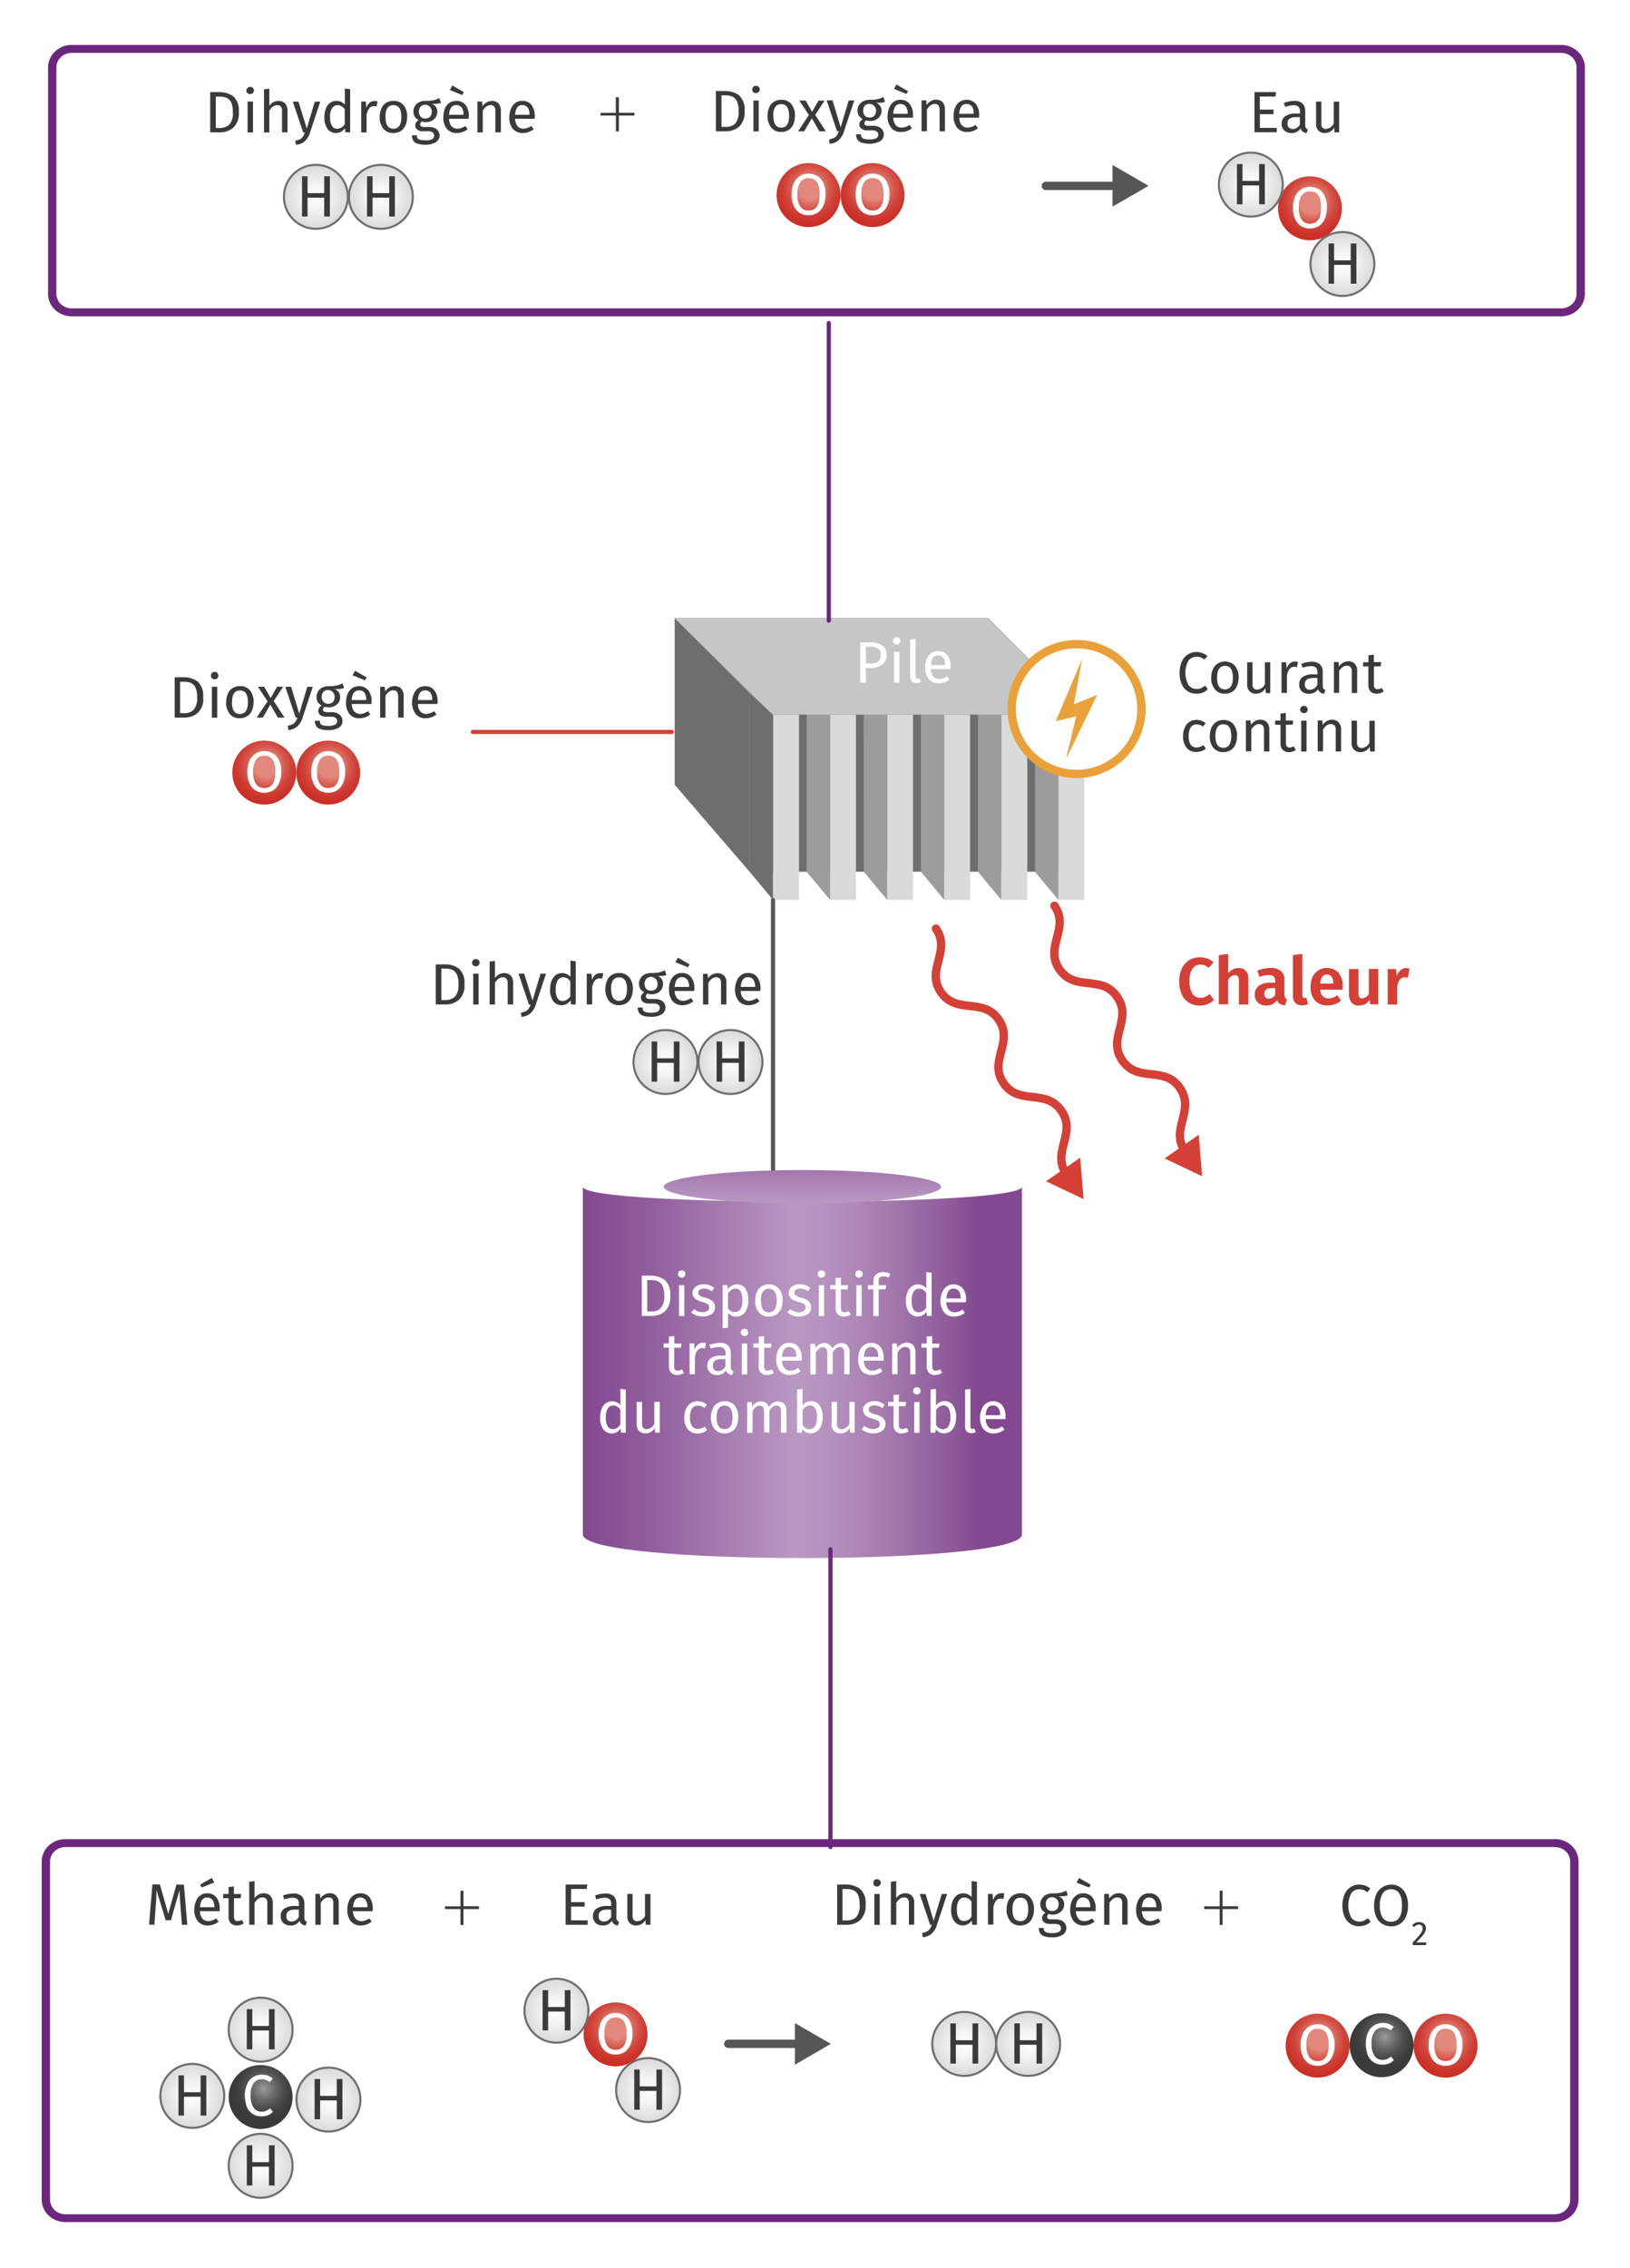 <svg width="195.42" height="271.81" enable-background="new 0 0 195.591 291.969" version="1.1" viewBox="0 0 195.42 271.81" xmlns="http://www.w3.org/2000/svg" xmlns:xlink="http://www.w3.org/1999/xlink">
	<defs>
		<linearGradient id="d" x1="77.534" x2="110.78" y1="107.58" y2="107.58" gradientTransform="matrix(1.583 0 0 -1 -52.855 272.05)" gradientUnits="userSpaceOnUse">
			<stop stop-color="#83488F" offset="0"/>
			<stop stop-color="#925E9D" offset=".154"/>
			<stop stop-color="#B897C1" offset=".473"/>
			<stop stop-color="#B999C2" offset=".483"/>
			<stop stop-color="#B491BD" offset=".564"/>
			<stop stop-color="#A57BAF" offset=".69"/>
			<stop stop-color="#8E5899" offset=".844"/>
			<stop stop-color="#83488F" offset=".905"/>
		</linearGradient>
		<linearGradient id="e" x1="94.159" x2="94.159" y1="124.96" y2="132.7" gradientTransform="matrix(1 0 0 -1 2.044 272.05)" gradientUnits="userSpaceOnUse">
			<stop stop-color="#B999C2" offset=".318"/>
			<stop stop-color="#B491BD" offset=".523"/>
			<stop stop-color="#A57BAF" offset=".839"/>
			<stop stop-color="#A176AC" offset=".905"/>
		</linearGradient>
	</defs>
	<rect width="195.42" height="271.81" fill="#fff" stop-color="#000000" style="-inkscape-stroke:none"/>
	<symbol id="h" transform="translate(-.67 -.062)" viewBox="-3.833 -3.833 7.666 7.666">
		<radialGradient id="a" cx="-.045" cy="-.535" r="6.246" gradientTransform="translate(.416 -.454)" gradientUnits="userSpaceOnUse">
			<stop stop-color="#9C9C9C" offset="0"/>
			<stop stop-color="#8A8A8A" offset=".068"/>
			<stop stop-color="#686867" offset=".221"/>
			<stop stop-color="#4E4E4E" offset=".366"/>
			<stop stop-color="#3F3F3E" offset=".498"/>
			<stop stop-color="#3A3A39" offset=".603"/>
			<stop stop-color="#3A3A39" offset=".947"/>
			<stop stop-color="#3A3A39" offset="1"/>
		</radialGradient>
		<circle r="3.833" fill="url(#a)"/>
		<path d="m0.85-2.57c0.22 0.1 0.42 0.2 0.6 0.37l-0.36 0.42c-0.27-0.22-0.59-0.35-0.94-0.35-0.38 0-0.74 0.16-0.97 0.46-0.3 0.44-0.42 0.96-0.38 1.48-0.04 0.53 0.1 1.04 0.37 1.48 0.2 0.3 0.57 0.48 0.95 0.47 0.2 0 0.37-0.03 0.54-0.1 0.16-0.08 0.33-0.18 0.48-0.3l0.33 0.42c-0.16 0.17-0.35 0.3-0.56 0.4-0.26 0.1-0.53 0.15-0.8 0.14-0.78 0.03-1.48-0.42-1.77-1.13-0.14-0.45-0.24-0.92-0.24-1.39 0-0.45 0.1-0.92 0.28-1.34 0.15-0.35 0.4-0.64 0.72-0.85 0.3-0.18 0.66-0.28 1.02-0.28 0.25 0 0.5 0.03 0.73 0.1z" fill="#fff"/>
	</symbol>
	<symbol id="f" transform="translate(-.67 -.062)" viewBox="-3.958 -3.958 7.916 7.916">
		<radialGradient id="b" cx="-.329" cy=".359" r="3.833" gradientTransform="translate(.329 -.359)" gradientUnits="userSpaceOnUse">
			<stop stop-color="#fff" offset="0"/>
			<stop stop-color="#F3F3F3" offset=".398"/>
			<stop stop-color="#D9DADA" offset="1"/>
		</radialGradient>
		<circle r="3.833" fill="url(#b)" stroke="#6e6e6e" stroke-miterlimit="10" stroke-width=".25"/>
		<path d="m1 2.36v-2.26h-2v2.26h-0.66v-4.82h0.66v2.02h2v-2.02h0.68v4.82z" fill="#3a3a39"/>
	</symbol>
	<symbol id="g" transform="translate(-.67 -.062)" viewBox="-3.833 -3.833 7.666 7.666">
		<radialGradient id="c" cx="-.156" cy="-.431" r="6.246" gradientTransform="translate(.34 -.37)" gradientUnits="userSpaceOnUse">
			<stop stop-color="#E3887C" offset=".22"/>
			<stop stop-color="#DD7166" offset=".287"/>
			<stop stop-color="#D6574C" offset=".385"/>
			<stop stop-color="#D04239" offset=".493"/>
			<stop stop-color="#CC342B" offset=".615"/>
			<stop stop-color="#CA2C22" offset=".761"/>
			<stop stop-color="#C92920" offset="1"/>
		</radialGradient>
		<circle r="3.833" fill="url(#c)"/>
		<path d="m1.07-2.3c0.3 0.2 0.56 0.5 0.7 0.85 0.2 0.43 0.28 0.9 0.27 1.36 0 0.47-0.08 0.93-0.26 1.35-0.15 0.35-0.4 0.65-0.7 0.86-0.33 0.2-0.7 0.3-1.08 0.3s-0.75-0.1-1.07-0.28c-0.3-0.2-0.56-0.5-0.7-0.85-0.2-0.43-0.28-0.9-0.27-1.35 0-0.46 0.08-0.92 0.26-1.35 0.15-0.35 0.4-0.65 0.72-0.86 0.3-0.2 0.68-0.3 1.06-0.3s0.75 0.1 1.07 0.3zm-2.05 0.73c-0.27 0.45-0.4 0.97-0.35 1.5-0.04 0.5 0.08 1.02 0.35 1.46 0.23 0.3 0.6 0.47 0.98 0.46 0.9 0 1.33-0.65 1.33-1.95s-0.43-1.93-1.33-1.93c-0.4-0.02-0.75 0.16-0.98 0.47z" fill="#fff"/>
	</symbol>
	<title>ES.T.BAC2.INF11_v3</title>
	<path d="m187.17 6.337c1.02 0 1.84 0.778 1.84 1.746v27.145c0 0.949-0.82 1.727-1.83 1.727h-178.6c-1 0-1.82-0.778-1.82-1.737v-27.126c0-0.978 0.82-1.756 1.83-1.756h178.6m-0.02-0.949h-178.58c-1.56 0-2.83 1.205-2.83 2.696v27.145c0 1.471 1.27 2.676 2.83 2.676h178.6c1.55 0 2.82-1.205 2.82-2.686v-27.126c0-1.5-1.27-2.696-2.84-2.705zm-0.74 215.97c1 0 1.82 0.759 1.82 1.727v40.528c0 0.949-0.82 1.737-1.83 1.737h-178.59c-1 0-1.83-0.778-1.83-1.737v-40.528c0-0.949 0.82-1.737 1.83-1.737h178.6m0-0.949h-178.6c-1.56 0-2.83 1.196-2.83 2.677v40.528c0 1.481 1.27 2.686 2.83 2.686h178.6c1.55 0 2.82-1.205 2.82-2.686v-40.528c0-1.481-1.27-2.686-2.83-2.686z" fill="#6b277d"/>
	<use transform="translate(157.72 25.025)" x="-3.833" y="-3.833" width="7.666" height="7.666" overflow="visible" xlink:href="#g"/>
	<use transform="translate(150.63 22.184)" x="-3.958" y="-3.958" width="7.916" height="7.916" overflow="visible" xlink:href="#f"/>
	<use transform="translate(161.61 31.701)" x="-3.958" y="-3.958" width="7.916" height="7.916" overflow="visible" xlink:href="#f"/>
	<path d="m89.864 83.063h37.6v21.4h-37.6z" fill="#6e6e6e"/>
	<path d="m127.47 83.063-34.5 0.03 2.56 2.55h-3.12l-11.53-11.58h37.58z" fill="#9c9c9c"/>
	<path d="m126.88 85.643h3.12v22.2h-3.12zm-6.84 0h3.12v22.2h-3.12zm-6.84 0h3.1v22.2h-3.1zm-6.84 0h3.1v22.2h-3.1zm-6.84 0h3.1v22.2h-3.1zm-6.85 0h3.12v22.2h-3.12z" fill="#d9dada"/>
	<path d="m89.864 104.46-8.98-10.42v-19.98l8.98 9zm2.81 3.38-2.8-3.37v-21.4l2.8 2.58z" fill="#6e6e6e"/>
	<path d="m99.524 107.84-2.82-3.37v-21.4l2.82 2.58zm6.84 0-2.8-3.37-0.02-21.4 2.82 2.58zm6.84 0-2.8-3.37v-21.4l2.8 2.58zm6.84 0-2.8-3.37v-21.4l2.8 2.58zm6.84 0-2.8-3.37v-21.4l2.8 2.58z" fill="#9c9c9c"/>
	<path d="m130.1 85.643h-37.46l-11.76-11.58h37.47z" fill="#c5c6c6"/>
	<path d="m105.8 77.363c0.34 0.26 0.52 0.68 0.5 1.1 0.03 0.46-0.16 0.9-0.52 1.18-0.4 0.28-0.87 0.4-1.35 0.4h-0.62v1.76h-0.67v-4.82h1.28c0.5-0.03 0.98 0.1 1.38 0.37zm-0.52 1.92c0.23-0.2 0.34-0.5 0.3-0.8 0.03-0.3-0.08-0.57-0.3-0.75-0.26-0.17-0.56-0.25-0.87-0.23h-0.6v2h0.6c0.3 0.03 0.6-0.05 0.87-0.22zm2.56-2.82c0.07 0.1 0.12 0.2 0.1 0.32 0.02 0.12-0.03 0.23-0.1 0.3-0.1 0.1-0.22 0.14-0.34 0.14s-0.24-0.04-0.32-0.13c-0.1-0.08-0.13-0.2-0.13-0.3 0-0.13 0.05-0.24 0.14-0.32 0.08-0.08 0.2-0.12 0.32-0.12s0.24 0.04 0.33 0.13zm0 1.65v3.7h-0.66v-3.7h0.65zm1.5 3.55c-0.16-0.15-0.23-0.37-0.22-0.6v-4.43l0.65-0.08v4.5c0 0.08 0 0.16 0.05 0.22 0.04 0.05 0.1 0.08 0.18 0.07 0.08 0 0.16-0.02 0.24-0.05l0.16 0.45c-0.15 0.08-0.33 0.13-0.5 0.12-0.22 0.02-0.42-0.06-0.57-0.2zm4.6-1.48h-2.35c0 0.32 0.1 0.64 0.3 0.9 0.2 0.18 0.44 0.3 0.7 0.28 0.16 0 0.33-0.02 0.5-0.08 0.15-0.06 0.3-0.14 0.46-0.24l0.3 0.38c-0.38 0.3-0.83 0.46-1.3 0.46-0.46 0.03-0.9-0.16-1.2-0.5-0.3-0.4-0.46-0.9-0.43-1.4 0-0.33 0.05-0.68 0.18-1 0.1-0.28 0.3-0.52 0.53-0.7 0.24-0.17 0.53-0.26 0.82-0.25 0.43-0.03 0.85 0.15 1.13 0.48 0.28 0.4 0.42 0.86 0.4 1.34 0 0.1-0.02 0.2-0.03 0.32zm-0.62-0.52c0.02-0.3-0.05-0.6-0.22-0.83-0.15-0.2-0.4-0.3-0.65-0.3-0.5 0-0.8 0.4-0.85 1.17h1.73v-0.04z" fill="#fff"/>
	<path d="m144.14 78.263c0.23 0.08 0.44 0.2 0.62 0.36l-0.37 0.42c-0.25-0.22-0.58-0.35-0.93-0.35-0.38 0-0.74 0.16-0.97 0.46-0.5 0.9-0.5 2.02 0 2.94 0.23 0.3 0.6 0.48 0.97 0.47 0.18 0.02 0.37-0.02 0.54-0.1s0.33-0.17 0.5-0.3l0.3 0.43c-0.15 0.17-0.35 0.3-0.56 0.4-0.25 0.1-0.53 0.15-0.8 0.14-0.77 0.02-1.47-0.43-1.76-1.14-0.2-0.43-0.27-0.9-0.26-1.36 0-0.46 0.08-0.93 0.26-1.35 0.16-0.35 0.4-0.65 0.73-0.85 0.3-0.2 0.65-0.3 1-0.3 0.26 0 0.5 0.04 0.74 0.12zm3.93 1.53c0.3 0.4 0.46 0.9 0.43 1.4 0 0.36-0.06 0.7-0.2 1.02-0.1 0.28-0.3 0.5-0.56 0.68-0.26 0.17-0.57 0.25-0.88 0.24-0.46 0.03-0.9-0.17-1.2-0.52-0.32-0.4-0.47-0.9-0.45-1.4 0-0.35 0.06-0.7 0.2-1.02 0.12-0.27 0.32-0.5 0.57-0.67 0.26-0.17 0.57-0.26 0.9-0.25 0.45 0 0.9 0.18 1.2 0.53zm-2.16 1.42c0 0.93 0.3 1.4 0.95 1.4 0.63 0 0.95-0.47 0.95-1.4 0-0.95-0.3-1.42-0.94-1.42s-0.96 0.47-0.96 1.42zm6.4 1.85h-0.55l-0.05-0.6c-0.12 0.22-0.28 0.4-0.48 0.5-0.22 0.12-0.45 0.18-0.68 0.17-0.28 0.02-0.56-0.1-0.75-0.3-0.2-0.23-0.3-0.52-0.28-0.83v-2.64h0.64v2.57c-0.02 0.2 0.03 0.38 0.13 0.54 0.1 0.12 0.27 0.18 0.43 0.17 0.4-0.03 0.76-0.27 0.93-0.64v-2.64h0.64v3.7zm3.3-3.74-0.12 0.63c-0.1-0.04-0.2-0.05-0.32-0.06-0.22 0-0.42 0.1-0.56 0.26-0.16 0.23-0.28 0.5-0.32 0.78v2.1h-0.65v-3.67h0.55l0.07 0.75c0.07-0.24 0.2-0.46 0.4-0.63 0.16-0.14 0.37-0.2 0.58-0.2 0.13 0 0.25 0 0.37 0.04zm3.05 3.2c0.06 0.08 0.14 0.13 0.23 0.16l-0.15 0.45c-0.16 0-0.32-0.07-0.46-0.16-0.12-0.1-0.22-0.23-0.26-0.38-0.24 0.36-0.66 0.57-1.1 0.55-0.3 0.02-0.62-0.1-0.86-0.3-0.2-0.22-0.32-0.5-0.3-0.8-0.03-0.36 0.13-0.7 0.4-0.9 0.37-0.25 0.8-0.36 1.2-0.33h0.58v-0.27c0.02-0.2-0.05-0.4-0.2-0.56-0.16-0.12-0.36-0.18-0.57-0.16-0.34 0-0.68 0.08-1 0.2l-0.16-0.47c0.4-0.16 0.84-0.25 1.28-0.26 0.35 0 0.7 0.1 0.97 0.33 0.23 0.25 0.35 0.58 0.32 0.9v1.7c0 0.1 0.02 0.23 0.08 0.33zm-0.72-0.45v-0.83h-0.48c-0.7 0-1.03 0.25-1.03 0.75-0.02 0.18 0.04 0.36 0.16 0.5 0.12 0.12 0.3 0.18 0.47 0.17 0.38-0.02 0.72-0.24 0.87-0.6zm4.5-2.49c0.2 0.22 0.3 0.52 0.27 0.82v2.65h-0.64v-2.57c0.02-0.2-0.03-0.4-0.15-0.55-0.1-0.1-0.27-0.17-0.43-0.16-0.2 0-0.37 0.05-0.52 0.17-0.17 0.12-0.3 0.28-0.42 0.47v2.62h-0.63v-3.7h0.55l0.05 0.54c0.13-0.2 0.3-0.34 0.5-0.46 0.2-0.1 0.4-0.17 0.63-0.17 0.3 0 0.58 0.1 0.8 0.32zm3.43 3.3c-0.24 0.17-0.53 0.25-0.83 0.25-0.27 0.02-0.53-0.08-0.73-0.27-0.18-0.2-0.28-0.5-0.26-0.78v-2.22h-0.63v-0.5h0.64v-0.84l0.65-0.07v0.9h0.88l-0.07 0.5h-0.8v2.2c-0.02 0.14 0.02 0.3 0.1 0.4s0.2 0.15 0.34 0.14c0.17 0 0.34-0.06 0.5-0.15l0.23 0.42zm-21.83 3.48c0.18 0.08 0.36 0.18 0.5 0.3l-0.3 0.42c-0.1-0.1-0.24-0.16-0.38-0.2-0.13-0.05-0.27-0.08-0.4-0.07-0.3 0-0.55 0.12-0.7 0.35-0.2 0.32-0.28 0.7-0.25 1.06-0.03 0.36 0.06 0.72 0.24 1.03 0.17 0.2 0.44 0.34 0.7 0.33 0.15 0 0.28-0.03 0.4-0.07 0.15-0.06 0.3-0.13 0.42-0.22l0.3 0.42c-0.32 0.27-0.72 0.4-1.14 0.4-0.45 0.03-0.88-0.15-1.17-0.5-0.3-0.4-0.45-0.9-0.43-1.4 0-0.34 0.06-0.7 0.2-1 0.12-0.3 0.3-0.53 0.56-0.7 0.25-0.17 0.55-0.25 0.85-0.25 0.2 0 0.4 0.04 0.6 0.1zm3.84 0.43c0.3 0.4 0.46 0.9 0.43 1.4 0 0.36-0.06 0.7-0.2 1.02-0.1 0.28-0.3 0.5-0.56 0.68-0.26 0.17-0.56 0.25-0.87 0.24-0.47 0.03-0.9-0.17-1.22-0.52-0.3-0.4-0.45-0.9-0.42-1.4 0-0.35 0.06-0.7 0.2-1.02 0.12-0.27 0.3-0.5 0.56-0.67 0.27-0.17 0.58-0.25 0.9-0.25 0.45 0 0.9 0.18 1.2 0.53zm-2.17 1.42c0 0.93 0.32 1.4 0.96 1.4 0.63 0 0.95-0.47 0.95-1.4 0-0.95-0.32-1.42-0.95-1.42-0.64 0-0.96 0.47-0.96 1.42zm6.19-1.63c0.2 0.22 0.3 0.52 0.28 0.82v2.65h-0.64v-2.57c0.02-0.2-0.04-0.4-0.15-0.55-0.1-0.1-0.27-0.17-0.43-0.16-0.2 0-0.37 0.05-0.52 0.17-0.17 0.12-0.3 0.28-0.42 0.47v2.62h-0.65v-3.7h0.56l0.04 0.54c0.13-0.2 0.3-0.34 0.5-0.46 0.18-0.1 0.4-0.17 0.63-0.17 0.3 0 0.58 0.1 0.8 0.32zm3.44 3.3c-0.24 0.17-0.53 0.26-0.83 0.25-0.27 0.02-0.53-0.08-0.73-0.27-0.2-0.2-0.28-0.5-0.26-0.78v-2.23h-0.65v-0.5h0.65v-0.84l0.64-0.07v0.9h0.88l-0.07 0.5h-0.8v2.2c-0.02 0.14 0.02 0.3 0.1 0.4s0.2 0.15 0.33 0.14c0.18 0 0.35-0.06 0.5-0.15l0.24 0.42zm1.3-5.17c0.1 0.1 0.14 0.2 0.13 0.32 0 0.12-0.04 0.23-0.12 0.3-0.08 0.1-0.2 0.14-0.32 0.13-0.12 0-0.24-0.04-0.32-0.12-0.1-0.08-0.13-0.2-0.13-0.3 0-0.13 0.04-0.24 0.13-0.33 0.08-0.08 0.2-0.13 0.32-0.12 0.12 0 0.24 0.04 0.33 0.12zm0 1.65v3.7h-0.64v-3.7h0.65zm3.86 0.22c0.2 0.22 0.3 0.52 0.28 0.82v2.65h-0.64v-2.57c0.02-0.2-0.03-0.4-0.15-0.55-0.1-0.1-0.27-0.17-0.43-0.16-0.2 0-0.37 0.05-0.52 0.17-0.17 0.12-0.3 0.28-0.42 0.47v2.62h-0.64v-3.7h0.55l0.05 0.54c0.12-0.2 0.3-0.34 0.48-0.46 0.2-0.1 0.42-0.17 0.64-0.17 0.3 0 0.58 0.1 0.8 0.32zm4.32 3.48h-0.55l-0.05-0.6c-0.12 0.22-0.28 0.4-0.48 0.5-0.2 0.12-0.43 0.18-0.67 0.17-0.28 0.02-0.55-0.1-0.75-0.3-0.2-0.23-0.3-0.52-0.28-0.83v-2.64h0.65v2.57c-0.02 0.2 0.03 0.38 0.13 0.54 0.12 0.12 0.27 0.18 0.44 0.17 0.4-0.03 0.75-0.27 0.92-0.64v-2.63h0.64v3.7z" fill="#3a3a39"/>
	<path d="m144.74 114.86c0.27 0.1 0.53 0.26 0.75 0.45l-0.58 0.68c-0.28-0.25-0.64-0.4-1-0.4-0.38 0-0.74 0.18-0.95 0.5-0.26 0.45-0.4 0.98-0.35 1.5-0.03 0.53 0.1 1.05 0.35 1.5 0.2 0.3 0.57 0.5 0.95 0.48 0.2 0.02 0.4-0.02 0.57-0.1 0.2-0.1 0.37-0.2 0.53-0.34l0.55 0.68c-0.45 0.46-1.06 0.7-1.7 0.7-0.46 0-0.9-0.1-1.3-0.34-0.38-0.23-0.7-0.57-0.87-0.98-0.22-0.5-0.33-1.04-0.32-1.58 0-0.54 0.1-1.07 0.32-1.56 0.2-0.4 0.5-0.75 0.88-1 0.4-0.22 0.82-0.34 1.27-0.33 0.3 0 0.6 0.04 0.9 0.15zm4.6 1.48c0.24 0.27 0.35 0.6 0.33 0.94v3.1h-1.14v-2.9c0-0.17-0.03-0.34-0.13-0.5-0.08-0.08-0.2-0.13-0.34-0.13-0.36 0.03-0.67 0.25-0.82 0.58v2.93h-1.12v-5.9l1.13-0.14v2.3c0.17-0.2 0.36-0.35 0.57-0.46 0.2-0.1 0.44-0.16 0.68-0.16 0.32 0 0.64 0.1 0.86 0.34zm4.72 3.22c0.06 0.1 0.14 0.15 0.24 0.17l-0.24 0.76c-0.2-0.02-0.42-0.08-0.6-0.18s-0.3-0.26-0.37-0.45c-0.28 0.43-0.77 0.67-1.28 0.64-0.37 0.02-0.73-0.1-1-0.36-0.25-0.25-0.4-0.6-0.37-0.95-0.02-0.42 0.16-0.82 0.5-1.07 0.43-0.27 0.94-0.4 1.45-0.36h0.5v-0.2c0-0.2-0.05-0.4-0.2-0.56-0.16-0.1-0.37-0.17-0.57-0.15-0.38 0-0.76 0.08-1.12 0.22l-0.26-0.76c0.5-0.2 1.03-0.3 1.57-0.32 0.46-0.03 0.9 0.1 1.27 0.38 0.3 0.3 0.44 0.7 0.4 1.1v1.72c0 0.12 0.03 0.25 0.08 0.36zm-1.18-0.35v-0.8h-0.38c-0.6 0-0.92 0.22-0.92 0.68 0 0.16 0.04 0.32 0.14 0.44 0.1 0.1 0.26 0.16 0.4 0.15 0.33 0 0.62-0.18 0.76-0.47zm2.41 0.99c-0.2-0.23-0.3-0.54-0.28-0.85v-4.9l1.13-0.14v5c0 0.18 0.08 0.28 0.23 0.28 0.08 0 0.16-0.02 0.23-0.05l0.23 0.8c-0.24 0.1-0.5 0.14-0.74 0.14-0.3 0.02-0.6-0.1-0.8-0.3zm5.65-1.6h-2.65c0 0.3 0.1 0.6 0.3 0.8 0.2 0.18 0.45 0.27 0.7 0.25 0.18 0 0.35-0.04 0.52-0.1 0.18-0.07 0.36-0.16 0.52-0.28l0.46 0.64c-0.45 0.38-1.02 0.58-1.6 0.58-0.6 0.04-1.15-0.18-1.55-0.6-0.36-0.45-0.55-1.03-0.52-1.62 0-0.4 0.07-0.8 0.23-1.17 0.15-0.33 0.38-0.6 0.67-0.8 0.78-0.5 1.8-0.38 2.44 0.26 0.37 0.46 0.55 1.02 0.52 1.6 0 0.05 0 0.2-0.03 0.44zm-1.1-0.76c0-0.7-0.26-1.06-0.77-1.06-0.2 0-0.42 0.1-0.55 0.26-0.15 0.25-0.23 0.55-0.23 0.84h1.54v-0.04zm5.4 2.52h-0.97l-0.06-0.56c-0.13 0.22-0.32 0.4-0.54 0.53-0.23 0.12-0.5 0.18-0.74 0.17-0.34 0.02-0.67-0.1-0.9-0.35-0.2-0.28-0.32-0.63-0.3-0.98v-3.05h1.14v2.9c-0.02 0.17 0.02 0.34 0.1 0.48 0.1 0.1 0.23 0.15 0.36 0.14 0.34-0.03 0.64-0.24 0.78-0.56v-2.97h1.13v4.24zm3.75-4.28-0.2 1.1c-0.1-0.04-0.24-0.06-0.37-0.06-0.22 0-0.44 0.08-0.58 0.26-0.17 0.24-0.28 0.5-0.33 0.8v2.2h-1.14v-4.25h1l0.1 0.83c0.07-0.27 0.23-0.5 0.44-0.7 0.18-0.16 0.4-0.25 0.66-0.25 0.14 0 0.28 0.03 0.42 0.07z" fill="#d54036"/>
	<path d="m112.21 111.28c1.88 2.73-1.27 4.9 0.6 7.63 1.9 2.72 5.04 0.56 6.92 3.28 1.87 2.73-1.28 4.9 0.6 7.63 1.9 2.73 5.03 0.56 6.92 3.3s-1.27 4.9 0.62 7.63" fill="none" stroke="#d54036" stroke-linecap="round" stroke-miterlimit="10"/>
	<path d="m125.41 141.56 4.5 2.14-0.4-4.97z" fill="#d54036"/>
	<path d="m126.42 108.54c1.88 2.73-1.27 4.9 0.6 7.63 1.9 2.73 5.04 0.56 6.92 3.3 1.88 2.72-1.26 4.9 0.62 7.62 1.88 2.73 5.03 0.56 6.9 3.3s-1.25 4.9 0.63 7.63" fill="none" stroke="#d54036" stroke-linecap="round" stroke-miterlimit="10"/>
	<path d="m139.62 138.82 4.5 2.14-0.4-4.97z" fill="#d54036"/>
	<circle cx="129.07" cy="84.97" r="7.777" fill="#fff" stroke="#eaa13a" stroke-miterlimit="10"/>
	<path d="m129.74 78.963-3.16 7.45 2.44-0.56-1.22 5.12 3.74-7.7-2.8 1.13z" fill="#eaa13a"/>
	<path d="m92.674 140.95v-33.103" fill="none" stroke="#565655" stroke-linecap="round" stroke-miterlimit="10" stroke-width=".5"/>
	<path d="m122.52 183.89c0 3.77-52.637 3.77-52.637 0v-41.68c0 2.4 52.637 2.4 52.637 0z" fill="url(#d)"/>
	<ellipse cx="96.203" cy="142.22" rx="16.625" ry="2.006" fill="url(#e)"/>
	<path d="m79.694 153.38c0.5 0.5 0.75 1.18 0.66 1.88 0.08 0.7-0.16 1.4-0.65 1.9-0.45 0.36-1.02 0.55-1.6 0.54h-1.16v-4.83h1c0.62-0.02 1.24 0.16 1.75 0.52zm-2.1 0.02v3.76h0.54c0.4 0.03 0.8-0.12 1.08-0.4 0.33-0.43 0.48-0.97 0.42-1.5 0.03-0.4-0.05-0.8-0.2-1.17-0.13-0.25-0.32-0.44-0.57-0.55-0.25-0.1-0.52-0.14-0.8-0.14h-0.48zm4.45-1.04c0.1 0.08 0.13 0.2 0.13 0.32 0 0.1-0.04 0.23-0.12 0.3-0.08 0.1-0.2 0.14-0.32 0.13-0.12 0-0.24-0.04-0.33-0.12-0.08-0.08-0.13-0.2-0.12-0.3 0-0.13 0.04-0.25 0.12-0.33 0.1-0.08 0.2-0.13 0.33-0.12 0.12 0 0.24 0.04 0.33 0.12zm0 1.65v3.7h-0.64v-3.7zm3.02 0.02c0.2 0.07 0.4 0.18 0.57 0.3l-0.28 0.42c-0.15-0.1-0.3-0.2-0.48-0.25-0.16-0.05-0.32-0.08-0.48-0.08-0.18 0-0.35 0.04-0.5 0.13-0.2 0.14-0.24 0.42-0.1 0.62l0.1 0.1c0.18 0.1 0.4 0.18 0.6 0.23 0.34 0.07 0.66 0.2 0.93 0.42 0.2 0.2 0.3 0.45 0.3 0.73 0 0.33-0.15 0.65-0.43 0.83-0.3 0.2-0.67 0.3-1.03 0.3-0.5 0-1-0.17-1.4-0.5l0.35-0.4c0.28 0.25 0.65 0.37 1.02 0.37 0.2 0 0.4-0.04 0.58-0.15 0.14-0.1 0.22-0.24 0.2-0.4 0.02-0.12 0-0.22-0.06-0.3-0.07-0.1-0.16-0.17-0.27-0.22-0.18-0.07-0.36-0.13-0.55-0.18-0.3-0.07-0.6-0.2-0.85-0.4-0.18-0.2-0.27-0.43-0.26-0.67 0-0.2 0.06-0.37 0.18-0.52 0.12-0.17 0.28-0.3 0.47-0.37 0.22-0.1 0.45-0.14 0.7-0.14 0.22 0 0.45 0.03 0.67 0.1zm4.31 0.4c0.25 0.43 0.36 0.92 0.33 1.42 0.03 0.48-0.1 0.97-0.37 1.4-0.26 0.34-0.66 0.54-1.1 0.52-0.36 0.02-0.7-0.14-0.95-0.42v1.75l-0.65 0.08v-5.18h0.56l0.05 0.5c0.13-0.2 0.3-0.33 0.5-0.44 0.18-0.1 0.4-0.14 0.6-0.14 0.4-0.03 0.8 0.16 1.03 0.5zm-0.36 1.42c0-0.96-0.28-1.43-0.83-1.43-0.18 0-0.36 0.06-0.5 0.16-0.15 0.12-0.3 0.26-0.4 0.42v1.8c0.1 0.13 0.22 0.25 0.36 0.33s0.3 0.12 0.46 0.1c0.6 0 0.9-0.46 0.9-1.4zm4.39-1.41c0.3 0.4 0.45 0.9 0.43 1.4 0 0.35-0.07 0.7-0.2 1.02-0.13 0.28-0.33 0.5-0.58 0.68-0.26 0.16-0.57 0.25-0.88 0.24-0.46 0.02-0.9-0.17-1.2-0.52-0.32-0.4-0.47-0.9-0.44-1.4 0-0.35 0.06-0.7 0.2-1.02 0.1-0.27 0.3-0.5 0.56-0.68 0.27-0.16 0.57-0.25 0.9-0.24 0.45-0.02 0.9 0.17 1.2 0.52zm-2.17 1.4c0 0.95 0.3 1.42 0.94 1.42s0.95-0.47 0.95-1.4c0-0.95-0.32-1.42-0.95-1.42-0.64 0-0.96 0.47-0.96 1.4zm5.34-1.81c0.2 0.07 0.4 0.18 0.57 0.3l-0.27 0.42c-0.15-0.1-0.3-0.2-0.48-0.25-0.15-0.05-0.3-0.08-0.48-0.08-0.17 0-0.35 0.04-0.5 0.13-0.2 0.14-0.24 0.42-0.1 0.6 0.03 0.05 0.06 0.08 0.1 0.1 0.2 0.12 0.4 0.2 0.6 0.25 0.35 0.07 0.66 0.2 0.93 0.42 0.2 0.2 0.32 0.45 0.3 0.73 0.03 0.33-0.14 0.65-0.4 0.83-0.32 0.2-0.68 0.3-1.05 0.3-0.5 0-1-0.17-1.4-0.5l0.35-0.4c0.3 0.25 0.66 0.37 1.04 0.37 0.2 0 0.4-0.04 0.58-0.15 0.13-0.1 0.22-0.24 0.2-0.4 0.02-0.12 0-0.22-0.07-0.3-0.07-0.1-0.16-0.17-0.26-0.22-0.2-0.07-0.38-0.13-0.57-0.18-0.3-0.07-0.6-0.2-0.85-0.4-0.17-0.2-0.27-0.43-0.26-0.67 0-0.2 0.06-0.37 0.17-0.52 0.12-0.17 0.28-0.3 0.47-0.37 0.2-0.1 0.45-0.14 0.68-0.14s0.46 0.03 0.68 0.1zm2.23-1.67c0.1 0.08 0.13 0.2 0.13 0.32 0 0.1-0.05 0.23-0.14 0.3-0.1 0.1-0.2 0.14-0.33 0.13-0.12 0-0.23-0.04-0.32-0.12-0.07-0.08-0.12-0.2-0.1-0.3-0.02-0.13 0.03-0.25 0.1-0.33 0.1-0.08 0.2-0.13 0.33-0.12 0.13 0 0.25 0.04 0.33 0.12zm0 1.65v3.7h-0.64v-3.7zm3.2 3.52c-0.25 0.16-0.54 0.25-0.83 0.25-0.27 0-0.54-0.08-0.73-0.27-0.2-0.22-0.28-0.5-0.26-0.78v-2.23h-0.65v-0.5h0.64v-0.83l0.64-0.06v0.9h0.87l-0.07 0.5h-0.8v2.2c0 0.15 0.02 0.3 0.1 0.42 0.1 0.1 0.2 0.14 0.34 0.13 0.17-0.02 0.34-0.07 0.5-0.16l0.24 0.43zm1.3-5.17c0.1 0.08 0.13 0.2 0.13 0.32 0 0.1-0.05 0.23-0.14 0.3-0.08 0.1-0.2 0.14-0.33 0.13-0.1 0-0.23-0.04-0.32-0.12-0.07-0.08-0.12-0.2-0.1-0.3-0.02-0.13 0.03-0.25 0.1-0.33 0.1-0.08 0.2-0.13 0.33-0.12 0.13 0 0.25 0.04 0.33 0.12zm0 1.65v3.7h-0.64v-3.7zm2.17-0.92c-0.1 0.12-0.14 0.26-0.13 0.4v0.52h0.9l-0.07 0.5h-0.83v3.2h-0.64v-3.2h-0.66v-0.5h0.66v-0.5c0-0.3 0.1-0.57 0.3-0.77 0.24-0.2 0.54-0.3 0.85-0.3 0.16 0 0.32 0.02 0.46 0.05 0.15 0.04 0.3 0.08 0.43 0.14l-0.2 0.47c-0.2-0.1-0.43-0.14-0.65-0.14-0.15 0-0.3 0.03-0.42 0.13zm6.22-0.57v5.17h-0.57l-0.06-0.5c-0.1 0.17-0.27 0.32-0.46 0.43-0.55 0.3-1.25 0.15-1.63-0.36-0.26-0.4-0.4-0.9-0.37-1.4 0-0.34 0.06-0.68 0.18-1 0.1-0.27 0.27-0.5 0.5-0.7 0.22-0.16 0.5-0.24 0.77-0.24 0.4 0 0.76 0.17 1 0.46v-1.94l0.65 0.08zm-1.05 4.6c0.16-0.1 0.3-0.24 0.4-0.4v-1.8c-0.1-0.15-0.23-0.27-0.38-0.36-0.14-0.1-0.3-0.13-0.47-0.13-0.27 0-0.52 0.13-0.66 0.36-0.2 0.33-0.27 0.7-0.24 1.06-0.03 0.36 0.05 0.73 0.2 1.06 0.14 0.22 0.38 0.36 0.64 0.35 0.17 0 0.35-0.03 0.5-0.13zm5.15-1.06h-2.35c0 0.34 0.1 0.65 0.3 0.9 0.18 0.2 0.43 0.3 0.7 0.3 0.16 0 0.33-0.03 0.48-0.08 0.17-0.06 0.33-0.15 0.47-0.25l0.28 0.4c-0.36 0.28-0.82 0.45-1.28 0.45-0.46 0.02-0.9-0.16-1.2-0.5-0.3-0.4-0.46-0.9-0.44-1.4 0-0.34 0.07-0.7 0.2-1 0.1-0.3 0.3-0.53 0.53-0.7 0.24-0.18 0.53-0.27 0.82-0.26 0.43-0.02 0.85 0.16 1.12 0.48 0.3 0.4 0.42 0.86 0.4 1.34 0 0.1 0 0.22-0.02 0.33zm-0.62-0.5c0.02-0.3-0.06-0.6-0.22-0.84-0.14-0.2-0.4-0.3-0.64-0.3-0.53 0-0.8 0.4-0.86 1.18h1.73v-0.05zm-33.17 8.97c-0.24 0.16-0.53 0.25-0.82 0.25-0.27 0-0.54-0.08-0.73-0.27-0.18-0.22-0.28-0.5-0.26-0.78v-2.23h-0.64v-0.5h0.64v-0.83l0.65-0.06v0.9h0.86l-0.07 0.5h-0.8v2.2c-0.02 0.15 0 0.3 0.1 0.42 0.08 0.1 0.2 0.14 0.33 0.13 0.17-0.02 0.34-0.07 0.5-0.16l0.23 0.43zm2.64-3.57-0.12 0.63c-0.1-0.02-0.22-0.04-0.33-0.04-0.2 0-0.4 0.08-0.55 0.24-0.17 0.24-0.28 0.5-0.33 0.8v2.1h-0.64v-3.7h0.55l0.06 0.75c0.08-0.24 0.22-0.46 0.4-0.63 0.17-0.14 0.38-0.2 0.6-0.2 0.1 0 0.24 0 0.36 0.03zm3.05 3.2c0.05 0.08 0.14 0.14 0.23 0.17l-0.15 0.45c-0.16 0-0.32-0.07-0.46-0.16-0.13-0.1-0.22-0.24-0.26-0.4-0.23 0.37-0.65 0.58-1.1 0.56-0.3 0.02-0.62-0.1-0.85-0.3-0.2-0.22-0.33-0.5-0.32-0.8 0-0.37 0.14-0.7 0.43-0.92 0.35-0.23 0.77-0.34 1.2-0.3h0.57v-0.3c0.02-0.2-0.05-0.4-0.2-0.57-0.16-0.12-0.37-0.18-0.57-0.16-0.34 0-0.68 0.07-1 0.18l-0.17-0.45c0.4-0.14 0.84-0.23 1.27-0.24 0.36-0.03 0.7 0.1 0.98 0.32 0.22 0.25 0.34 0.57 0.32 0.9v1.7c0 0.1 0.02 0.23 0.08 0.33zm-0.72-0.44v-0.85h-0.5c-0.67 0-1 0.27-1 0.77-0.02 0.18 0.03 0.36 0.15 0.5 0.13 0.12 0.3 0.18 0.48 0.17 0.37 0 0.7-0.23 0.87-0.58zm2.61-4.36c0.08 0.08 0.13 0.2 0.12 0.32 0 0.1-0.04 0.23-0.12 0.3-0.1 0.1-0.2 0.14-0.33 0.13-0.1 0-0.23-0.04-0.3-0.12-0.1-0.08-0.14-0.2-0.14-0.3 0-0.13 0.04-0.25 0.13-0.33 0.07-0.08 0.2-0.13 0.3-0.12 0.13 0 0.25 0.04 0.34 0.12zm0 1.65v3.7h-0.65v-3.7h0.64zm3.19 3.52c-0.24 0.16-0.53 0.25-0.83 0.25-0.27 0-0.53-0.08-0.73-0.27-0.2-0.22-0.28-0.5-0.26-0.78v-2.23h-0.64v-0.5h0.65v-0.83l0.65-0.06v0.9h0.88l-0.07 0.5h-0.8v2.2c-0.02 0.15 0.02 0.3 0.1 0.42 0.08 0.1 0.2 0.14 0.33 0.13 0.17-0.02 0.33-0.07 0.48-0.16l0.25 0.43zm3.33-1.47h-2.36c0 0.34 0.12 0.65 0.32 0.9 0.17 0.2 0.42 0.3 0.68 0.3 0.17 0 0.33-0.03 0.5-0.08 0.16-0.06 0.32-0.15 0.46-0.25l0.28 0.4c-0.36 0.28-0.82 0.45-1.3 0.45-0.44 0.02-0.88-0.16-1.2-0.5-0.3-0.4-0.45-0.9-0.42-1.4 0-0.34 0.06-0.7 0.2-1 0.1-0.3 0.28-0.53 0.52-0.7 0.24-0.18 0.52-0.27 0.82-0.26 0.43-0.02 0.84 0.16 1.12 0.48 0.28 0.4 0.42 0.86 0.4 1.34 0 0.1 0 0.22-0.02 0.33zm-0.62-0.5c0.02-0.3-0.06-0.6-0.22-0.84-0.16-0.2-0.4-0.3-0.65-0.3-0.53 0-0.8 0.4-0.86 1.18h1.74v-0.05zm6.09-1.33c0.2 0.23 0.3 0.52 0.28 0.82v2.64h-0.64v-2.56c0-0.48-0.17-0.7-0.5-0.7-0.18-0.02-0.35 0.04-0.48 0.14-0.15 0.15-0.3 0.3-0.4 0.5v2.6h-0.65v-2.51c0-0.48-0.17-0.7-0.5-0.7-0.18-0.02-0.35 0.04-0.48 0.15-0.16 0.14-0.3 0.3-0.4 0.5v2.6h-0.65v-3.68h0.56l0.05 0.53c0.23-0.38 0.64-0.62 1.08-0.62 0.2 0 0.4 0.06 0.58 0.18 0.17 0.12 0.3 0.3 0.35 0.5 0.13-0.2 0.3-0.38 0.5-0.5 0.17-0.12 0.4-0.18 0.6-0.18 0.28 0 0.55 0.1 0.73 0.3zm4.34 1.83h-2.35c0 0.34 0.1 0.65 0.3 0.9 0.2 0.2 0.44 0.3 0.7 0.3 0.16 0 0.33-0.03 0.5-0.08 0.15-0.06 0.3-0.15 0.46-0.25l0.28 0.4c-0.37 0.28-0.82 0.45-1.3 0.45-0.45 0.02-0.9-0.16-1.2-0.5-0.3-0.4-0.45-0.9-0.42-1.4 0-0.34 0.05-0.7 0.18-1 0.1-0.3 0.3-0.53 0.53-0.7 0.24-0.18 0.53-0.26 0.82-0.26 0.43-0.02 0.85 0.15 1.13 0.48 0.28 0.4 0.42 0.86 0.4 1.34 0 0.1-0.02 0.22-0.03 0.33zm-0.62-0.5c0.02-0.3-0.06-0.6-0.22-0.84-0.15-0.2-0.4-0.3-0.65-0.3-0.52 0-0.8 0.4-0.86 1.18h1.73v-0.05zm4.19-1.34c0.2 0.23 0.3 0.53 0.28 0.83v2.64h-0.64v-2.56c0.02-0.2-0.03-0.4-0.15-0.55-0.1-0.12-0.27-0.17-0.43-0.16-0.2 0-0.37 0.05-0.52 0.16-0.17 0.14-0.3 0.3-0.42 0.5v2.6h-0.64v-3.68h0.55l0.06 0.54c0.12-0.2 0.3-0.36 0.48-0.47 0.2-0.1 0.43-0.17 0.65-0.17 0.3-0.02 0.58 0.1 0.8 0.3zm3.44 3.31c-0.24 0.16-0.53 0.25-0.82 0.25-0.27 0.02-0.54-0.08-0.74-0.27-0.18-0.22-0.28-0.5-0.26-0.78v-2.23h-0.64v-0.5h0.64v-0.83l0.65-0.06v0.9h0.88l-0.07 0.5h-0.8v2.2c0 0.15 0.03 0.3 0.1 0.42 0.1 0.1 0.22 0.14 0.35 0.13 0.17-0.02 0.34-0.07 0.5-0.16l0.23 0.43zm-37.9 1.99v5.17h-0.57l-0.05-0.5c-0.1 0.17-0.27 0.32-0.45 0.43-0.2 0.1-0.4 0.16-0.6 0.16-0.42 0-0.8-0.18-1.04-0.52-0.26-0.4-0.4-0.9-0.37-1.4 0-0.34 0.05-0.68 0.17-1 0.1-0.27 0.27-0.5 0.5-0.7 0.22-0.16 0.5-0.24 0.77-0.24 0.38 0 0.75 0.17 1 0.46v-1.94zm-1.05 4.6c0.16-0.1 0.3-0.24 0.4-0.4v-1.8c-0.1-0.15-0.23-0.27-0.38-0.36-0.14-0.1-0.3-0.13-0.47-0.13-0.27 0-0.52 0.13-0.66 0.36-0.18 0.33-0.26 0.7-0.23 1.06-0.04 0.36 0.04 0.73 0.2 1.06 0.13 0.22 0.37 0.36 0.63 0.35 0.17 0 0.35-0.03 0.5-0.13zm5.13 0.57h-0.56l-0.05-0.57c-0.1 0.2-0.28 0.38-0.48 0.5-0.2 0.1-0.43 0.17-0.66 0.16-0.28 0-0.55-0.1-0.75-0.3-0.2-0.23-0.3-0.53-0.27-0.83v-2.65h0.64v2.57c-0.02 0.2 0.03 0.38 0.13 0.54 0.12 0.1 0.28 0.17 0.44 0.16 0.4-0.03 0.74-0.28 0.9-0.64v-2.63h0.66v3.7zm5.12-3.67c0.2 0.07 0.38 0.17 0.53 0.3l-0.3 0.4c-0.1-0.08-0.24-0.15-0.38-0.2-0.13-0.05-0.27-0.07-0.4-0.07-0.3-0.02-0.55 0.12-0.7 0.35-0.2 0.32-0.28 0.7-0.25 1.06-0.03 0.37 0.05 0.73 0.24 1.04 0.17 0.22 0.44 0.35 0.7 0.33 0.15 0 0.28-0.02 0.4-0.06 0.15-0.05 0.3-0.12 0.42-0.2l0.3 0.4c-0.33 0.28-0.72 0.42-1.14 0.42-0.45 0.02-0.88-0.17-1.18-0.5-0.3-0.4-0.46-0.9-0.43-1.4 0-0.35 0.06-0.7 0.2-1.03 0.12-0.28 0.3-0.52 0.56-0.7 0.25-0.16 0.55-0.25 0.85-0.24 0.2 0 0.4 0.03 0.6 0.1zm3.86 0.42c0.3 0.4 0.46 0.9 0.43 1.4 0 0.35-0.06 0.7-0.2 1.02-0.1 0.28-0.3 0.5-0.56 0.68-0.26 0.16-0.56 0.25-0.88 0.24-0.46 0.02-0.9-0.17-1.2-0.52-0.3-0.4-0.47-0.9-0.44-1.4 0-0.35 0.06-0.7 0.2-1.02 0.1-0.27 0.3-0.5 0.56-0.68 0.27-0.16 0.58-0.25 0.9-0.24 0.45-0.02 0.9 0.17 1.2 0.52zm-2.17 1.4c0 0.95 0.32 1.42 0.95 1.42 0.64 0 0.96-0.47 0.96-1.4 0-0.95-0.32-1.42-0.95-1.42-0.64 0-0.96 0.47-0.96 1.4zm8.09-1.61c0.2 0.23 0.3 0.52 0.28 0.82v2.64h-0.65v-2.56c0-0.48-0.18-0.7-0.52-0.7-0.17-0.02-0.34 0.04-0.47 0.14-0.15 0.15-0.28 0.3-0.4 0.5v2.6h-0.64v-2.51c0-0.48-0.17-0.7-0.5-0.7-0.2-0.02-0.35 0.04-0.48 0.15-0.16 0.14-0.3 0.3-0.4 0.5v2.6h-0.65v-3.68h0.56l0.04 0.53c0.22-0.38 0.63-0.62 1.07-0.62 0.2 0 0.42 0.06 0.6 0.18 0.16 0.12 0.28 0.3 0.34 0.5 0.12-0.2 0.3-0.38 0.48-0.5s0.4-0.18 0.62-0.18c0.27 0 0.54 0.1 0.72 0.3zm4.26 0.2c0.27 0.42 0.4 0.92 0.37 1.42 0 0.33-0.06 0.68-0.18 1-0.1 0.27-0.28 0.5-0.5 0.68-0.23 0.16-0.5 0.24-0.78 0.24-0.38 0-0.75-0.18-0.98-0.5l-0.06 0.42h-0.57v-5.18l0.65-0.07v2c0.23-0.34 0.62-0.54 1.04-0.54 0.4 0 0.77 0.18 1 0.5zm-0.56 2.5c0.18-0.33 0.27-0.7 0.24-1.08 0.03-0.4-0.05-0.76-0.23-1.1-0.13-0.2-0.38-0.34-0.63-0.33-0.37 0.03-0.7 0.25-0.86 0.58v1.76c0.1 0.16 0.2 0.28 0.36 0.38 0.13 0.08 0.3 0.13 0.45 0.13 0.26 0.02 0.5-0.1 0.66-0.34zm4.77 0.76h-0.55l-0.05-0.57c-0.1 0.2-0.28 0.38-0.48 0.5-0.2 0.1-0.43 0.17-0.67 0.16-0.28 0-0.55-0.1-0.75-0.3-0.2-0.23-0.3-0.53-0.27-0.83v-2.65h0.64v2.57c-0.02 0.2 0.03 0.38 0.13 0.54 0.12 0.1 0.28 0.17 0.44 0.16 0.4-0.03 0.75-0.28 0.92-0.64v-2.63h0.63v3.7zm3.01-3.66c0.2 0.07 0.4 0.18 0.58 0.3l-0.27 0.42c-0.15-0.1-0.32-0.2-0.48-0.25s-0.32-0.08-0.48-0.08c-0.2 0-0.36 0.04-0.5 0.13-0.2 0.14-0.25 0.42-0.1 0.6 0 0.05 0.04 0.08 0.08 0.1 0.2 0.12 0.4 0.2 0.62 0.25 0.33 0.07 0.65 0.2 0.92 0.42 0.2 0.2 0.32 0.45 0.3 0.73 0.02 0.33-0.14 0.65-0.42 0.83-0.3 0.2-0.67 0.3-1.03 0.3-0.5 0-1-0.17-1.4-0.5l0.35-0.4c0.3 0.25 0.66 0.37 1.03 0.37 0.2 0 0.4-0.04 0.58-0.15 0.14-0.1 0.22-0.24 0.2-0.4 0.02-0.12 0-0.22-0.06-0.3-0.07-0.1-0.16-0.17-0.27-0.22-0.18-0.07-0.36-0.13-0.55-0.18-0.32-0.07-0.6-0.2-0.85-0.4-0.18-0.2-0.27-0.43-0.27-0.67 0-0.2 0.06-0.37 0.18-0.52 0.13-0.17 0.3-0.3 0.48-0.37 0.22-0.1 0.45-0.14 0.7-0.14 0.22 0 0.45 0.03 0.66 0.1zm3.46 3.5c-0.25 0.16-0.54 0.25-0.83 0.25-0.27 0.02-0.54-0.08-0.73-0.27-0.2-0.22-0.28-0.5-0.26-0.78v-2.23h-0.65v-0.5h0.65v-0.83l0.64-0.06v0.9h0.87l-0.08 0.5h-0.8v2.2c0 0.15 0.02 0.3 0.1 0.42 0.1 0.1 0.2 0.14 0.34 0.13 0.17-0.02 0.34-0.07 0.5-0.16l0.23 0.43zm1.3-5.17c0.1 0.08 0.13 0.2 0.13 0.32 0 0.1-0.04 0.23-0.13 0.3-0.08 0.1-0.2 0.14-0.32 0.13-0.12 0-0.24-0.04-0.33-0.12-0.08-0.08-0.13-0.2-0.12-0.3 0-0.13 0.04-0.25 0.12-0.33 0.1-0.08 0.2-0.13 0.33-0.12 0.12 0 0.24 0.04 0.32 0.12zm0 1.65v3.7h-0.64v-3.7zm4.02 0.42c0.27 0.42 0.4 0.92 0.37 1.42 0 0.33-0.06 0.68-0.18 1-0.1 0.27-0.28 0.5-0.5 0.68-0.23 0.16-0.5 0.24-0.78 0.24-0.38 0-0.75-0.18-0.98-0.5l-0.06 0.42h-0.57v-5.18l0.65-0.07v2c0.23-0.34 0.62-0.54 1.04-0.54 0.4 0 0.78 0.18 1 0.5zm-0.56 2.5c0.18-0.33 0.27-0.7 0.24-1.08 0.03-0.4-0.05-0.76-0.22-1.1-0.14-0.2-0.38-0.34-0.64-0.33-0.37 0.03-0.7 0.25-0.86 0.58v1.76c0.1 0.16 0.2 0.28 0.36 0.38 0.13 0.08 0.3 0.13 0.45 0.13 0.26 0.02 0.5-0.1 0.66-0.34zm2.2 0.63c-0.14-0.16-0.22-0.37-0.2-0.6v-4.44l0.64-0.07v4.5c0 0.07 0 0.15 0.05 0.22 0.05 0.05 0.12 0.07 0.18 0.07 0.08 0 0.16-0.03 0.24-0.06l0.17 0.45c-0.16 0.08-0.33 0.12-0.5 0.12-0.22 0-0.43-0.07-0.58-0.2zm4.62-1.5h-2.35c0 0.34 0.1 0.65 0.3 0.9 0.18 0.2 0.43 0.3 0.7 0.3 0.16 0 0.32-0.03 0.48-0.08 0.18-0.06 0.34-0.15 0.48-0.25l0.28 0.4c-0.36 0.28-0.82 0.45-1.3 0.45-0.44 0.02-0.88-0.16-1.2-0.5-0.3-0.4-0.45-0.9-0.42-1.4 0-0.34 0.06-0.7 0.2-1 0.1-0.3 0.28-0.53 0.52-0.7 0.24-0.18 0.52-0.27 0.82-0.26 0.43-0.02 0.84 0.16 1.12 0.48 0.28 0.4 0.42 0.86 0.4 1.34 0 0.1 0 0.22-0.02 0.33zm-0.62-0.5c0.02-0.3-0.06-0.6-0.22-0.84-0.16-0.2-0.4-0.3-0.65-0.3-0.54 0-0.82 0.4-0.87 1.18h1.73v-0.05z" fill="#fff"/>
	<path d="m55.014 116.06c0.5 0.5 0.75 1.18 0.67 1.88 0.07 0.7-0.17 1.4-0.67 1.88-0.45 0.37-1.02 0.57-1.6 0.55h-1.17v-4.8h1.02c0.63-0.04 1.24 0.14 1.75 0.5zm-2.1 0.02v3.77h0.55c0.4 0 0.8-0.15 1.1-0.43 0.32-0.42 0.47-0.96 0.4-1.5 0.03-0.4-0.04-0.8-0.2-1.17-0.12-0.24-0.32-0.43-0.56-0.54-0.25-0.1-0.52-0.14-0.8-0.14h-0.48zm4.46-1.04c0.08 0.08 0.13 0.2 0.13 0.3 0 0.13-0.05 0.24-0.13 0.33-0.1 0.1-0.2 0.13-0.33 0.13-0.12 0-0.23-0.04-0.32-0.12-0.08-0.08-0.13-0.2-0.13-0.3 0-0.12 0.05-0.24 0.13-0.32 0.08-0.1 0.2-0.13 0.32-0.13s0.24 0.04 0.33 0.13zm0 1.64v3.7h-0.64v-3.7h0.63zm3.85 0.22c0.2 0.23 0.3 0.52 0.3 0.83v2.64h-0.66v-2.54c0.02-0.2-0.03-0.4-0.15-0.56-0.1-0.1-0.27-0.17-0.44-0.16-0.18 0-0.36 0.06-0.5 0.17-0.17 0.14-0.32 0.3-0.43 0.5v2.6h-0.64v-5.15l0.64-0.07v2.05c0.24-0.37 0.65-0.6 1.1-0.6 0.3 0 0.58 0.1 0.78 0.3zm3.02 3.49c-0.13 0.4-0.33 0.74-0.62 1.02-0.3 0.27-0.7 0.43-1.1 0.45l-0.08-0.5c0.2-0.03 0.4-0.1 0.6-0.18 0.12-0.08 0.24-0.18 0.33-0.3 0.1-0.16 0.2-0.33 0.24-0.5h-0.2l-1.25-3.7h0.68l1 3.22 0.96-3.22h0.66l-1.23 3.7zm4.78-5.19v5.17h-0.56l-0.07-0.5c-0.1 0.18-0.27 0.33-0.45 0.44-0.56 0.3-1.26 0.15-1.64-0.36-0.26-0.42-0.4-0.9-0.36-1.4 0-0.34 0.05-0.68 0.17-1 0.1-0.27 0.28-0.5 0.5-0.7 0.23-0.16 0.5-0.25 0.78-0.24 0.38 0 0.74 0.17 1 0.45v-1.94zm-1.05 4.6c0.16-0.1 0.3-0.24 0.4-0.4v-1.8c-0.1-0.15-0.23-0.27-0.38-0.37-0.14-0.08-0.3-0.12-0.46-0.12-0.28 0-0.53 0.13-0.67 0.36-0.18 0.33-0.26 0.7-0.24 1.07-0.03 0.37 0.04 0.74 0.2 1.06 0.13 0.23 0.37 0.36 0.63 0.36 0.18 0 0.35-0.06 0.5-0.15zm4.35-3.16-0.12 0.63c-0.1-0.02-0.2-0.03-0.32-0.03-0.2 0-0.42 0.1-0.55 0.25-0.18 0.23-0.3 0.5-0.34 0.78v2.1h-0.65v-3.68h0.57l0.06 0.75c0.08-0.24 0.2-0.45 0.4-0.62 0.16-0.14 0.37-0.2 0.6-0.2 0.1 0 0.23 0 0.35 0.03zm3.12 0.48c0.3 0.4 0.46 0.9 0.43 1.4 0 0.35-0.06 0.7-0.2 1.02-0.1 0.27-0.3 0.5-0.56 0.68-0.27 0.16-0.57 0.24-0.88 0.24-0.48 0.02-0.92-0.17-1.23-0.52-0.3-0.4-0.46-0.9-0.43-1.4 0-0.36 0.06-0.7 0.2-1.02 0.1-0.28 0.3-0.5 0.56-0.68 0.27-0.17 0.58-0.25 0.9-0.24 0.45-0.03 0.9 0.17 1.2 0.52zm-2.17 1.4c0 0.95 0.32 1.42 0.96 1.42 0.62 0 0.94-0.47 0.94-1.42 0-0.93-0.32-1.4-0.95-1.4-0.65 0-0.97 0.47-0.97 1.4zm6.64-1.66c-0.15 0.04-0.3 0.07-0.46 0.08-0.16 0.02-0.37 0.02-0.6 0.02 0.4 0.14 0.65 0.52 0.64 0.93 0 0.35-0.12 0.68-0.38 0.9-0.28 0.25-0.65 0.38-1.02 0.36-0.16 0-0.32-0.03-0.47-0.08-0.06 0.04-0.1 0.1-0.14 0.15-0.03 0.06-0.05 0.12-0.05 0.2 0 0.2 0.17 0.3 0.5 0.3h0.58c0.22 0 0.45 0.03 0.65 0.12 0.2 0.07 0.35 0.2 0.46 0.36 0.1 0.15 0.16 0.34 0.16 0.52 0 0.34-0.16 0.66-0.45 0.83-0.4 0.23-0.83 0.33-1.28 0.3-0.33 0-0.65-0.03-0.95-0.12-0.2-0.06-0.38-0.2-0.5-0.37-0.1-0.18-0.15-0.4-0.15-0.62h0.6c-0.02 0.13 0 0.25 0.07 0.36 0.07 0.1 0.18 0.16 0.3 0.2 0.2 0.04 0.4 0.07 0.62 0.06 0.27 0.02 0.56-0.03 0.82-0.14 0.15-0.1 0.25-0.26 0.24-0.43 0-0.16-0.06-0.3-0.2-0.4-0.16-0.1-0.35-0.14-0.54-0.13h-0.58c-0.25 0.02-0.5-0.05-0.7-0.2-0.16-0.12-0.25-0.3-0.25-0.5 0-0.12 0.03-0.25 0.1-0.35 0.07-0.12 0.18-0.22 0.3-0.3-0.2-0.1-0.36-0.24-0.48-0.42-0.1-0.18-0.15-0.4-0.15-0.6 0-0.24 0.06-0.47 0.2-0.67 0.1-0.2 0.3-0.35 0.5-0.46 0.22-0.1 0.47-0.16 0.72-0.16 0.24 0 0.48 0 0.72-0.03 0.17 0 0.33-0.05 0.5-0.1 0.12-0.04 0.27-0.1 0.46-0.2l0.2 0.6zm-2.44 0.43c-0.27 0.36-0.27 0.85 0 1.2 0.15 0.16 0.36 0.24 0.58 0.23 0.22 0 0.43-0.07 0.6-0.22 0.13-0.17 0.2-0.4 0.18-0.62 0.02-0.44-0.33-0.8-0.77-0.82-0.2 0-0.42 0.08-0.57 0.23zm5.77 1.47h-2.36c0 0.3 0.1 0.63 0.3 0.88 0.2 0.2 0.44 0.3 0.7 0.3 0.16 0 0.33-0.03 0.5-0.1 0.15-0.05 0.3-0.13 0.46-0.23l0.28 0.38c-0.37 0.3-0.82 0.47-1.3 0.47-0.45 0.02-0.9-0.16-1.2-0.5-0.3-0.4-0.45-0.9-0.42-1.4 0-0.34 0.05-0.7 0.18-1 0.1-0.3 0.3-0.53 0.53-0.7 0.24-0.18 0.53-0.27 0.82-0.26 0.42-0.03 0.84 0.15 1.12 0.48 0.28 0.4 0.42 0.86 0.4 1.34 0 0.1-0.02 0.22-0.03 0.33zm-0.63-0.53c0.02-0.3-0.05-0.6-0.22-0.83-0.15-0.2-0.4-0.3-0.65-0.3-0.52 0-0.8 0.4-0.86 1.17h1.73v-0.03zm-1.34-3.47 1.4 0.8-0.2 0.35-1.5-0.6zm5.53 2.14c0.2 0.23 0.3 0.52 0.28 0.83v2.64h-0.64v-2.54c0.02-0.2-0.03-0.4-0.15-0.56-0.1-0.1-0.27-0.17-0.43-0.16-0.2 0-0.37 0.06-0.52 0.17-0.17 0.15-0.3 0.3-0.42 0.5v2.6h-0.64v-3.68h0.55l0.05 0.55c0.12-0.2 0.3-0.35 0.48-0.46 0.2-0.1 0.42-0.16 0.64-0.16 0.3-0.02 0.58 0.1 0.8 0.3zm4.34 1.86h-2.34c0 0.3 0.1 0.63 0.3 0.88 0.18 0.2 0.43 0.3 0.7 0.3 0.16 0 0.33-0.03 0.48-0.1 0.17-0.05 0.33-0.13 0.47-0.23l0.3 0.38c-0.37 0.3-0.83 0.47-1.3 0.47-0.45 0.02-0.9-0.16-1.2-0.5-0.3-0.4-0.46-0.9-0.43-1.4 0-0.34 0.06-0.7 0.2-1 0.1-0.3 0.28-0.53 0.52-0.7 0.23-0.18 0.5-0.27 0.8-0.26 0.44-0.03 0.86 0.15 1.13 0.48 0.28 0.4 0.42 0.86 0.4 1.34 0 0.1 0 0.22-0.02 0.33zm-0.6-0.53c0-0.3-0.07-0.6-0.23-0.83-0.15-0.2-0.4-0.3-0.65-0.3-0.53 0-0.8 0.4-0.86 1.17h1.73v-0.03z" fill="#3a3a39"/>
	<use transform="translate(80.454 127.33)" x="-3.958" y="-3.958" width="7.916" height="7.916" overflow="visible" xlink:href="#f"/>
	<use transform="translate(88.245 127.33)" x="-3.958" y="-3.958" width="7.916" height="7.916" overflow="visible" xlink:href="#f"/>
	<path d="m56.694 87.713h23.85" fill="none" stroke="#d54036" stroke-linecap="round" stroke-miterlimit="10" stroke-width=".5"/>
	<path d="m23.694 81.663c0.5 0.5 0.75 1.2 0.66 1.9 0.1 0.7-0.16 1.38-0.65 1.88-0.45 0.37-1.02 0.56-1.6 0.55h-1.16v-4.83h1c0.62-0.03 1.24 0.15 1.75 0.5zm-2.1 0.04v3.76h0.54c0.4 0.02 0.8-0.13 1.08-0.4 0.33-0.44 0.48-0.97 0.42-1.5 0.03-0.4-0.05-0.8-0.2-1.18-0.13-0.24-0.32-0.44-0.57-0.55-0.25-0.1-0.52-0.14-0.8-0.13h-0.48zm4.45-1.04c0.1 0.08 0.13 0.2 0.13 0.3 0 0.13-0.04 0.24-0.12 0.32s-0.2 0.13-0.32 0.12c-0.12 0-0.24-0.04-0.33-0.12-0.08-0.08-0.12-0.2-0.12-0.3 0-0.13 0.04-0.24 0.12-0.33 0.1-0.1 0.2-0.14 0.33-0.13 0.12 0 0.24 0.04 0.33 0.12zm0 1.64v3.7h-0.64v-3.7zm3.93 0.43c0.3 0.4 0.46 0.9 0.43 1.4 0 0.36-0.06 0.7-0.2 1.02-0.1 0.27-0.3 0.5-0.56 0.67-0.27 0.17-0.57 0.25-0.9 0.24-0.45 0.04-0.9-0.15-1.2-0.5-0.3-0.4-0.46-0.9-0.43-1.4 0-0.36 0.06-0.7 0.2-1.02 0.1-0.28 0.3-0.52 0.56-0.68 0.27-0.17 0.58-0.25 0.9-0.24 0.45-0.03 0.9 0.16 1.2 0.5zm-2.17 1.43c0 0.93 0.32 1.4 0.95 1.4 0.65 0 0.97-0.48 0.97-1.42s-0.32-1.4-0.95-1.4c-0.64 0-0.96 0.46-0.96 1.4zm5.01-0.15 1.3 1.98h-0.8l-0.9-1.56-0.9 1.56h-0.74l1.3-1.95-1.15-1.74h0.75l0.77 1.35 0.78-1.36h0.73l-1.13 1.7zm3.46 2c-0.1 0.38-0.32 0.73-0.6 1.02-0.3 0.27-0.7 0.43-1.1 0.45l-0.08-0.5c0.2-0.03 0.4-0.1 0.58-0.2 0.14-0.06 0.25-0.16 0.35-0.3 0.1-0.15 0.18-0.3 0.24-0.5h-0.22l-1.24-3.68h0.7l0.97 3.22 0.97-3.22h0.66l-1.23 3.7zm4.93-3.55c-0.15 0.06-0.3 0.1-0.46 0.1-0.17 0-0.37 0.02-0.62 0.02 0.4 0.14 0.66 0.5 0.65 0.93 0.02 0.34-0.12 0.67-0.37 0.9-0.3 0.25-0.66 0.37-1.03 0.35-0.16 0-0.32-0.02-0.47-0.07-0.06 0.04-0.1 0.1-0.14 0.15-0.03 0.06-0.04 0.13-0.04 0.2 0 0.2 0.16 0.3 0.48 0.3h0.6c0.2 0 0.44 0.04 0.64 0.13 0.18 0.1 0.34 0.2 0.45 0.37 0.1 0.16 0.16 0.34 0.16 0.53 0.02 0.34-0.15 0.65-0.43 0.83-0.4 0.22-0.84 0.32-1.3 0.3-0.3 0-0.63-0.04-0.93-0.13-0.2-0.06-0.38-0.2-0.5-0.37-0.1-0.2-0.15-0.4-0.14-0.63h0.58c0 0.12 0.02 0.25 0.08 0.35 0.07 0.1 0.18 0.17 0.3 0.2 0.2 0.05 0.4 0.07 0.62 0.07 0.28 0.02 0.57-0.03 0.83-0.15 0.17-0.08 0.26-0.25 0.26-0.43 0-0.15-0.07-0.3-0.2-0.4-0.17-0.1-0.36-0.13-0.55-0.12h-0.57c-0.25 0-0.5-0.06-0.7-0.2-0.16-0.12-0.25-0.3-0.25-0.5 0-0.13 0.04-0.25 0.1-0.35 0.08-0.12 0.2-0.23 0.3-0.3-0.2-0.1-0.35-0.24-0.47-0.42-0.1-0.2-0.14-0.4-0.14-0.6 0-0.24 0.06-0.47 0.2-0.67 0.1-0.2 0.3-0.36 0.5-0.46 0.23-0.1 0.47-0.17 0.72-0.16 0.25 0 0.5 0 0.73-0.04 0.18-0.02 0.34-0.05 0.5-0.1 0.13-0.05 0.28-0.1 0.47-0.2l0.2 0.6zm-2.44 0.44c-0.27 0.36-0.26 0.85 0 1.2 0.15 0.17 0.36 0.25 0.58 0.24 0.2 0 0.42-0.07 0.58-0.22 0.14-0.18 0.2-0.4 0.2-0.62 0-0.44-0.34-0.8-0.78-0.82-0.22 0-0.42 0.07-0.58 0.22zm5.78 1.46h-2.37c0 0.33 0.1 0.65 0.3 0.9 0.2 0.2 0.44 0.3 0.7 0.3 0.16 0 0.33-0.04 0.5-0.1 0.15-0.05 0.3-0.13 0.46-0.23l0.27 0.38c-0.37 0.3-0.82 0.46-1.3 0.46-0.45 0.04-0.9-0.15-1.2-0.5-0.3-0.4-0.45-0.88-0.42-1.38 0-0.35 0.05-0.7 0.18-1.02 0.1-0.27 0.3-0.5 0.54-0.7 0.23-0.16 0.52-0.25 0.8-0.24 0.44-0.03 0.86 0.15 1.14 0.48 0.3 0.4 0.43 0.86 0.4 1.34v0.32zm-0.64-0.5c0.02-0.3-0.05-0.6-0.2-0.85-0.17-0.2-0.4-0.3-0.67-0.28-0.53 0-0.82 0.38-0.87 1.16h1.73v-0.04zm-1.34-3.48 1.4 0.8-0.2 0.34-1.5-0.6zm5.53 2.14c0.2 0.22 0.3 0.52 0.3 0.82v2.65h-0.66v-2.56c0-0.2-0.04-0.4-0.16-0.55-0.1-0.1-0.27-0.17-0.43-0.16-0.18 0-0.36 0.06-0.5 0.17-0.18 0.13-0.32 0.3-0.43 0.48v2.63h-0.64v-3.7h0.55l0.06 0.56c0.12-0.2 0.3-0.36 0.48-0.48 0.2-0.1 0.42-0.17 0.64-0.17 0.3 0 0.58 0.1 0.8 0.3zm4.35 1.84h-2.35c0 0.33 0.1 0.65 0.3 0.9 0.18 0.2 0.44 0.3 0.7 0.3 0.16 0 0.33-0.04 0.48-0.1 0.17-0.05 0.33-0.13 0.47-0.23l0.28 0.38c-0.36 0.3-0.8 0.46-1.28 0.46-0.46 0.04-0.9-0.15-1.2-0.5-0.3-0.4-0.46-0.88-0.44-1.38 0-0.35 0.06-0.7 0.2-1.02 0.1-0.27 0.28-0.5 0.52-0.7 0.24-0.16 0.53-0.25 0.82-0.24 0.43-0.03 0.85 0.15 1.12 0.48 0.3 0.4 0.42 0.86 0.4 1.34 0 0.1 0 0.2-0.02 0.32zm-0.62-0.5c0.02-0.3-0.06-0.6-0.22-0.85-0.15-0.2-0.4-0.3-0.65-0.28-0.52 0-0.8 0.38-0.85 1.16h1.73v-0.04z" fill="#3a3a39"/>
	<use transform="translate(32.356 92.647)" x="-3.833" y="-3.833" width="7.666" height="7.666" overflow="visible" xlink:href="#g"/>
	<use transform="translate(40.022 92.647)" x="-3.833" y="-3.833" width="7.666" height="7.666" overflow="visible" xlink:href="#g"/>
	<g transform="translate(-5.203 -.062)">
		<use transform="translate(79.674 243.92)" x="-3.833" y="-3.833" width="7.666" height="7.666" overflow="visible" xlink:href="#g"/>
		<use transform="translate(72.585 241.08)" x="-3.958" y="-3.958" width="7.916" height="7.916" overflow="visible" xlink:href="#f"/>
		<use transform="translate(83.57 250.59)" x="-3.958" y="-3.958" width="7.916" height="7.916" overflow="visible" xlink:href="#f"/>
		<path d="m75.614 225.89-0.08 0.54h-1.87v1.58h1.63v0.53h-1.63v1.65h2v0.53h-2.65v-4.82h2.6zm3.58 4.3c0.05 0.08 0.14 0.14 0.23 0.17l-0.14 0.45c-0.16-0.02-0.32-0.07-0.46-0.17-0.13-0.1-0.22-0.23-0.26-0.4-0.24 0.38-0.66 0.6-1.1 0.57-0.32 0-0.63-0.1-0.86-0.3-0.2-0.22-0.33-0.52-0.32-0.82 0-0.35 0.14-0.7 0.43-0.9 0.34-0.23 0.77-0.34 1.2-0.32h0.56v-0.27c0.02-0.2-0.05-0.4-0.2-0.55-0.16-0.12-0.37-0.18-0.57-0.17-0.35 0.02-0.7 0.08-1 0.2l-0.17-0.47c0.4-0.15 0.84-0.23 1.27-0.24 0.36-0.03 0.7 0.1 0.98 0.32 0.22 0.24 0.34 0.57 0.32 0.9v1.7c0 0.1 0.02 0.22 0.08 0.32zm-0.72-0.44v-0.85h-0.5c-0.67 0-1 0.26-1 0.77-0.02 0.18 0.03 0.36 0.15 0.5 0.14 0.1 0.3 0.18 0.5 0.16 0.36 0 0.7-0.23 0.86-0.57zm4.71 0.97h-0.56l-0.04-0.57c-0.1 0.2-0.28 0.37-0.48 0.5-0.2 0.1-0.43 0.16-0.66 0.16-0.3 0-0.56-0.1-0.76-0.3-0.2-0.23-0.3-0.53-0.27-0.83v-2.66h0.63v2.58c-0.02 0.2 0.03 0.38 0.13 0.53 0.12 0.12 0.28 0.18 0.44 0.16 0.4 0 0.75-0.26 0.92-0.62v-2.64h0.65v3.7zm-55.53 0h-0.64l-0.17-2.18c-0.07-0.85-0.1-1.5-0.12-1.96l-1.03 3.6h-0.63l-1.1-3.62c0 0.58-0.03 1.26-0.1 2.02l-0.15 2.13h-0.64l0.4-4.82h0.9l1 3.52 0.98-3.5h0.9l0.4 4.8zm3.86-1.63h-2.34c0 0.33 0.1 0.65 0.3 0.9 0.18 0.2 0.43 0.3 0.7 0.3 0.16 0 0.32-0.03 0.48-0.1 0.17-0.05 0.33-0.13 0.47-0.23l0.3 0.38c-0.37 0.3-0.83 0.46-1.3 0.47-0.45 0.02-0.9-0.17-1.2-0.5-0.3-0.4-0.46-0.9-0.43-1.4 0-0.34 0.06-0.7 0.2-1 0.1-0.3 0.28-0.53 0.52-0.7 0.23-0.18 0.5-0.27 0.8-0.26 0.44-0.03 0.85 0.15 1.13 0.48 0.28 0.4 0.42 0.86 0.4 1.34 0 0.1 0 0.22-0.02 0.33zm-0.6-0.5c0-0.3-0.07-0.6-0.23-0.84-0.16-0.2-0.4-0.3-0.65-0.3-0.53 0-0.8 0.4-0.86 1.17h1.73v-0.03zm-0.32-3.48 0.3 0.54-1.5 0.6-0.2-0.34zm3.84 5.44c-0.25 0.17-0.54 0.26-0.83 0.26-0.28 0-0.55-0.1-0.74-0.27-0.2-0.22-0.28-0.5-0.26-0.78v-2.23h-0.65v-0.5h0.65v-0.83l0.64-0.07v0.9h0.87l-0.06 0.5h-0.8v2.2c0 0.15 0.02 0.3 0.1 0.42 0.1 0.1 0.2 0.15 0.34 0.13 0.17 0 0.34-0.05 0.5-0.14l0.24 0.42zm3.18-3.3c0.2 0.23 0.3 0.52 0.3 0.83v2.63h-0.66v-2.55c0.02-0.2-0.03-0.4-0.15-0.56-0.12-0.1-0.28-0.17-0.44-0.16-0.2 0-0.37 0.06-0.52 0.17-0.16 0.13-0.3 0.3-0.42 0.48v2.63h-0.64v-5.16l0.64-0.07v2.05c0.24-0.37 0.66-0.6 1.1-0.6 0.3 0 0.58 0.1 0.78 0.3zm4.15 2.94c0.05 0.08 0.13 0.14 0.23 0.17l-0.15 0.45c-0.17-0.02-0.32-0.07-0.46-0.17-0.13-0.1-0.22-0.23-0.26-0.4-0.23 0.38-0.65 0.6-1.1 0.57-0.3 0-0.62-0.1-0.85-0.3-0.22-0.22-0.33-0.52-0.32-0.82-0.02-0.35 0.14-0.7 0.43-0.9 0.35-0.23 0.77-0.34 1.2-0.32h0.56v-0.27c0.02-0.2-0.04-0.4-0.18-0.55-0.17-0.12-0.38-0.18-0.6-0.17-0.33 0.02-0.66 0.08-0.98 0.2l-0.16-0.47c0.4-0.15 0.84-0.23 1.27-0.24 0.36-0.03 0.7 0.1 0.98 0.32 0.22 0.24 0.34 0.57 0.32 0.9v1.7c0 0.1 0.02 0.22 0.08 0.32zm-0.73-0.44v-0.85h-0.48c-0.68 0-1.02 0.26-1.02 0.77 0 0.18 0.04 0.36 0.16 0.5 0.13 0.1 0.3 0.18 0.48 0.16 0.37 0 0.7-0.23 0.86-0.57zm4.48-2.5c0.2 0.23 0.32 0.52 0.3 0.83v2.63h-0.65v-2.55c0.02-0.2-0.03-0.4-0.14-0.56-0.1-0.1-0.27-0.17-0.43-0.16-0.18 0-0.37 0.06-0.52 0.17-0.16 0.13-0.3 0.3-0.42 0.48v2.63h-0.64v-3.7h0.54l0.06 0.56c0.12-0.2 0.3-0.36 0.5-0.47 0.18-0.12 0.4-0.17 0.63-0.17 0.3-0.02 0.58 0.1 0.78 0.3zm4.36 1.84h-2.36c0 0.33 0.12 0.65 0.32 0.9 0.18 0.2 0.43 0.3 0.7 0.3 0.15 0 0.32-0.03 0.48-0.1 0.16-0.05 0.32-0.13 0.47-0.23l0.28 0.38c-0.37 0.3-0.82 0.46-1.3 0.47-0.45 0.02-0.9-0.17-1.2-0.5-0.3-0.4-0.45-0.9-0.42-1.4 0-0.34 0.05-0.7 0.18-1 0.12-0.3 0.3-0.53 0.54-0.7 0.24-0.18 0.53-0.27 0.82-0.26 0.43-0.03 0.85 0.15 1.13 0.48 0.27 0.4 0.4 0.86 0.38 1.34 0 0.1 0 0.22-0.02 0.33zm-0.62-0.5c0.02-0.3-0.06-0.6-0.22-0.84-0.15-0.2-0.4-0.3-0.65-0.3-0.52 0-0.8 0.4-0.86 1.17h1.74v-0.03z" fill="#3a3a39"/>
		<use transform="translate(37.12 259.67)" x="-3.958" y="-3.958" width="7.916" height="7.916" overflow="visible" xlink:href="#f"/>
		<use transform="translate(45.251 251.73)" x="-3.958" y="-3.958" width="7.916" height="7.916" overflow="visible" xlink:href="#f"/>
		<use transform="translate(28.928 251.29)" x="-3.958" y="-3.958" width="7.916" height="7.916" overflow="visible" xlink:href="#f"/>
		<use transform="translate(37.12 243.35)" x="-3.958" y="-3.958" width="7.916" height="7.916" overflow="visible" xlink:href="#f"/>
		<use transform="translate(37.12 251.42)" x="-3.833" y="-3.833" width="7.666" height="7.666" overflow="visible" xlink:href="#h"/>
		<path d="m108.31 226.41c0.5 0.5 0.75 1.18 0.67 1.88 0.07 0.7-0.17 1.38-0.66 1.88-0.44 0.37-1.02 0.57-1.6 0.55h-1.15v-4.82h1c0.63-0.02 1.25 0.16 1.76 0.52zm-2.1 0.02v3.77h0.55c0.4 0.02 0.8-0.13 1.1-0.4 0.32-0.43 0.47-0.97 0.4-1.5 0.03-0.4-0.04-0.8-0.2-1.18-0.12-0.24-0.3-0.43-0.56-0.54-0.26-0.1-0.53-0.15-0.8-0.14h-0.5zm4.46-1.04c0.1 0.08 0.13 0.2 0.13 0.3 0 0.13-0.05 0.24-0.14 0.32-0.1 0.1-0.2 0.13-0.33 0.13-0.12 0-0.23-0.04-0.32-0.13-0.07-0.08-0.12-0.2-0.1-0.3-0.02-0.12 0.03-0.24 0.1-0.32 0.1-0.1 0.2-0.13 0.33-0.13s0.24 0.04 0.33 0.13zm0 1.64v3.7h-0.64v-3.7zm3.86 0.22c0.2 0.23 0.3 0.52 0.28 0.83v2.63h-0.64v-2.55c0.02-0.2-0.04-0.4-0.15-0.56-0.1-0.1-0.27-0.17-0.43-0.16-0.2 0-0.37 0.06-0.5 0.17-0.18 0.13-0.32 0.3-0.43 0.48v2.63h-0.65v-5.16l0.64-0.07v2.05c0.24-0.37 0.65-0.6 1.1-0.6 0.28 0 0.57 0.1 0.78 0.3zm3 3.49c-0.1 0.4-0.32 0.74-0.6 1.02-0.3 0.27-0.7 0.43-1.1 0.45l-0.08-0.5c0.2-0.03 0.4-0.1 0.58-0.18 0.14-0.08 0.25-0.18 0.35-0.3 0.1-0.16 0.18-0.33 0.24-0.5h-0.2l-1.25-3.7h0.7l0.97 3.22 0.97-3.22h0.65l-1.23 3.7zm4.8-5.19v5.17h-0.57l-0.06-0.5c-0.13 0.17-0.28 0.32-0.47 0.43-0.56 0.3-1.25 0.15-1.63-0.36-0.27-0.42-0.4-0.9-0.37-1.4 0-0.34 0.05-0.68 0.18-1 0.1-0.28 0.28-0.5 0.5-0.7 0.23-0.16 0.5-0.25 0.78-0.24 0.38 0 0.74 0.17 1 0.45v-1.92l0.64 0.08zm-1.05 4.6c0.16-0.1 0.3-0.24 0.4-0.4v-1.8c-0.1-0.15-0.23-0.27-0.38-0.37-0.16-0.1-0.32-0.13-0.48-0.13-0.27 0-0.52 0.13-0.66 0.36-0.18 0.32-0.26 0.7-0.24 1.06-0.02 0.36 0.05 0.73 0.22 1.05 0.13 0.23 0.37 0.36 0.62 0.35 0.18 0 0.36-0.04 0.5-0.13zm4.33-3.16-0.1 0.63c-0.1-0.03-0.22-0.04-0.33-0.04-0.2-0.02-0.4 0.08-0.55 0.24-0.17 0.23-0.28 0.5-0.33 0.78v2.1h-0.65v-3.68h0.55l0.06 0.75c0.08-0.25 0.22-0.46 0.4-0.63 0.17-0.14 0.38-0.2 0.6-0.2 0.1 0 0.24 0 0.35 0.03zm3.13 0.48c0.3 0.4 0.46 0.9 0.43 1.4 0 0.35-0.06 0.7-0.2 1-0.1 0.3-0.3 0.53-0.56 0.7-0.26 0.16-0.57 0.24-0.88 0.24-0.46 0.02-0.9-0.17-1.2-0.52-0.32-0.4-0.47-0.9-0.45-1.4 0-0.36 0.06-0.7 0.2-1.02 0.12-0.28 0.32-0.5 0.57-0.68 0.26-0.17 0.57-0.25 0.9-0.24 0.45-0.03 0.9 0.17 1.2 0.52zm-2.16 1.4c0 0.95 0.3 1.42 0.95 1.42 0.63 0 0.95-0.47 0.95-1.42 0-0.93-0.3-1.4-0.94-1.4s-0.96 0.47-0.96 1.4zm6.63-1.68c-0.15 0.06-0.3 0.1-0.46 0.1-0.17 0.02-0.37 0.02-0.62 0.02 0.4 0.14 0.66 0.52 0.66 0.93 0 0.35-0.13 0.67-0.38 0.9-0.3 0.25-0.66 0.38-1.03 0.36-0.16 0-0.32-0.02-0.47-0.06-0.06 0.03-0.1 0.1-0.13 0.15-0.04 0.05-0.05 0.1-0.05 0.18 0 0.2 0.16 0.3 0.48 0.3h0.6c0.2 0 0.44 0.04 0.65 0.13 0.18 0.1 0.33 0.22 0.44 0.38 0.1 0.15 0.15 0.34 0.15 0.52 0 0.34-0.16 0.65-0.44 0.83-0.4 0.22-0.83 0.32-1.28 0.3-0.32 0-0.64-0.04-0.94-0.13-0.2-0.06-0.38-0.2-0.5-0.37-0.1-0.2-0.15-0.4-0.14-0.63h0.58c0 0.13 0.02 0.25 0.08 0.36 0.08 0.1 0.18 0.16 0.3 0.2 0.2 0.04 0.4 0.07 0.62 0.06 0.28 0.02 0.57-0.03 0.83-0.14 0.16-0.1 0.25-0.26 0.25-0.44 0-0.15-0.07-0.3-0.2-0.4-0.16-0.08-0.35-0.13-0.54-0.12h-0.6c-0.24 0.02-0.5-0.05-0.7-0.2-0.15-0.12-0.24-0.3-0.24-0.5 0-0.12 0.04-0.25 0.1-0.35 0.1-0.12 0.2-0.22 0.3-0.3-0.18-0.1-0.35-0.24-0.46-0.42-0.1-0.18-0.16-0.4-0.15-0.6 0-0.24 0.07-0.47 0.2-0.67 0.12-0.2 0.3-0.35 0.5-0.46 0.23-0.1 0.48-0.16 0.73-0.16 0.24 0 0.48 0 0.72-0.03 0.17-0.02 0.33-0.06 0.5-0.1 0.12-0.05 0.28-0.12 0.46-0.2l0.2 0.58zm-2.44 0.45c-0.26 0.36-0.26 0.85 0 1.2 0.15 0.16 0.36 0.24 0.58 0.23 0.22 0 0.43-0.07 0.58-0.22 0.14-0.17 0.2-0.4 0.2-0.62 0-0.44-0.34-0.8-0.78-0.82-0.2 0-0.42 0.08-0.58 0.23zm5.77 1.45h-2.35c0 0.33 0.1 0.65 0.3 0.9 0.18 0.2 0.43 0.3 0.7 0.3 0.16 0 0.32-0.03 0.48-0.1 0.17-0.05 0.32-0.13 0.47-0.23l0.28 0.38c-0.36 0.3-0.8 0.46-1.28 0.47-0.46 0.02-0.9-0.17-1.2-0.5-0.3-0.4-0.46-0.9-0.43-1.4-0.02-0.34 0.05-0.7 0.18-1 0.1-0.3 0.3-0.53 0.53-0.7 0.24-0.18 0.53-0.27 0.82-0.26 0.43-0.03 0.85 0.15 1.13 0.48 0.28 0.4 0.42 0.86 0.4 1.34 0 0.1 0 0.22-0.02 0.33zm-0.63-0.5c0.02-0.3-0.05-0.6-0.2-0.84-0.17-0.2-0.4-0.3-0.66-0.3-0.53 0-0.82 0.4-0.87 1.17h1.73zm-1.34-3.48 1.4 0.8-0.2 0.35-1.5-0.6zm5.54 2.14c0.2 0.23 0.3 0.52 0.28 0.83v2.63h-0.65v-2.55c0.02-0.2-0.03-0.4-0.14-0.56-0.13-0.1-0.3-0.17-0.45-0.16-0.18 0-0.37 0.06-0.52 0.17-0.16 0.13-0.3 0.3-0.42 0.48v2.63h-0.63v-3.7h0.55l0.06 0.56c0.12-0.2 0.3-0.36 0.5-0.47 0.18-0.12 0.4-0.17 0.63-0.17 0.3-0.02 0.6 0.1 0.8 0.3zm4.34 1.84h-2.35c0 0.33 0.1 0.65 0.3 0.9 0.18 0.2 0.43 0.3 0.7 0.3 0.15 0 0.32-0.03 0.48-0.1 0.16-0.05 0.32-0.13 0.47-0.23l0.28 0.38c-0.37 0.3-0.82 0.46-1.3 0.47-0.45 0.02-0.9-0.17-1.2-0.5-0.3-0.4-0.45-0.9-0.42-1.4 0-0.34 0.06-0.7 0.2-1 0.1-0.3 0.3-0.53 0.52-0.7 0.24-0.18 0.53-0.27 0.82-0.26 0.43-0.03 0.85 0.15 1.13 0.48 0.28 0.4 0.42 0.86 0.4 1.34 0 0.1-0.02 0.22-0.03 0.33zm-0.62-0.5c0.02-0.3-0.06-0.6-0.22-0.84-0.15-0.2-0.4-0.3-0.65-0.3-0.52 0-0.8 0.4-0.86 1.17h1.72v-0.03z" fill="#3a3a39"/>
		<use transform="translate(121.47 245.06)" x="-3.958" y="-3.958" width="7.916" height="7.916" overflow="visible" xlink:href="#f"/>
		<use transform="translate(129.14 245.06)" x="-3.958" y="-3.958" width="7.916" height="7.916" overflow="visible" xlink:href="#f"/>
		<use transform="translate(171.51 245.22)" x="-3.833" y="-3.833" width="7.666" height="7.666" overflow="visible" xlink:href="#h"/>
		<use transform="translate(163.84 245.27)" x="-3.833" y="-3.833" width="7.666" height="7.666" overflow="visible" xlink:href="#g"/>
		<use transform="translate(179.18 245.27)" x="-3.833" y="-3.833" width="7.666" height="7.666" overflow="visible" xlink:href="#g"/>
		<path d="m168.89 226.03c0.22 0.1 0.43 0.2 0.6 0.36l-0.36 0.43c-0.25-0.22-0.58-0.35-0.93-0.36-0.4 0-0.75 0.16-0.98 0.47-0.5 0.92-0.5 2.02 0 2.95 0.22 0.3 0.6 0.47 0.97 0.46 0.17 0 0.35-0.03 0.52-0.1 0.18-0.1 0.34-0.2 0.5-0.3l0.32 0.42c-0.16 0.16-0.36 0.3-0.57 0.38-0.25 0.1-0.53 0.16-0.8 0.16-0.77 0.02-1.47-0.43-1.77-1.15-0.18-0.42-0.26-0.9-0.25-1.35 0-0.47 0.08-0.93 0.27-1.35 0.15-0.35 0.4-0.65 0.72-0.85 0.3-0.2 0.65-0.3 1-0.3 0.26 0 0.5 0.04 0.74 0.12zm4.15 0.18c0.32 0.2 0.57 0.5 0.72 0.85 0.18 0.43 0.27 0.9 0.25 1.36 0.02 0.46-0.07 0.92-0.25 1.34-0.3 0.72-1 1.18-1.78 1.15-0.38 0-0.75-0.1-1.07-0.3s-0.57-0.5-0.72-0.83c-0.34-0.88-0.34-1.84 0-2.7 0.46-1 1.65-1.45 2.65-1 0.07 0.04 0.14 0.08 0.2 0.12zm-2.04 0.73c-0.28 0.45-0.4 0.97-0.36 1.48-0.04 0.52 0.08 1.03 0.35 1.47 0.22 0.3 0.58 0.5 0.97 0.47 0.88 0 1.33-0.65 1.33-1.94 0-1.3-0.45-1.96-1.33-1.96-0.4 0-0.76 0.17-0.98 0.48zm4.76 3.55c0.24 0.12 0.4 0.37 0.4 0.64 0 0.17-0.05 0.33-0.12 0.48-0.1 0.18-0.2 0.34-0.35 0.5-0.15 0.17-0.4 0.42-0.7 0.73h1.22l-0.04 0.32h-1.6v-0.3c0.35-0.38 0.6-0.66 0.76-0.83 0.13-0.14 0.24-0.3 0.33-0.46 0.06-0.13 0.1-0.28 0.1-0.42 0.02-0.23-0.16-0.44-0.4-0.45h-0.05c-0.1 0-0.2 0.03-0.3 0.07-0.1 0.07-0.2 0.14-0.27 0.23l-0.24-0.2c0.1-0.12 0.22-0.23 0.36-0.3s0.3-0.1 0.46-0.1c0.15 0 0.3 0.03 0.43 0.1zm-115.35-2v-1.85h0.36v1.86h1.86v0.34h-1.86v1.9h-0.36v-1.9h-1.86v-0.33h1.86zm91.02 0v-1.85h0.35v1.86h1.87v0.34h-1.87v1.9h-0.35v-1.9h-1.86v-0.33h1.86z" fill="#3a3a39"/>
		<path d="m92.514 244.99h8.72" fill="none" stroke="#565655" stroke-linecap="round" stroke-miterlimit="10"/>
		<path d="m100.51 247.49 4.3-2.5-4.3-2.48z" fill="#565655"/>
	</g>
	<path d="m27.97 11.538c0.5 0.5 0.74 1.2 0.66 1.9 0.07 0.68-0.17 1.37-0.66 1.87-0.46 0.37-1.03 0.57-1.6 0.55h-1.17v-4.82h1c0.64-0.03 1.25 0.15 1.77 0.5zm-2.1 0.03v3.77h0.54c0.4 0 0.8-0.14 1.1-0.42 0.32-0.42 0.47-0.96 0.4-1.5 0.03-0.4-0.04-0.8-0.2-1.17-0.12-0.23-0.32-0.42-0.56-0.53-0.25-0.1-0.52-0.15-0.8-0.14h-0.48zm4.46-1.03c0.07 0.07 0.12 0.18 0.12 0.3s-0.05 0.23-0.13 0.3c-0.1 0.1-0.22 0.14-0.34 0.14s-0.23-0.04-0.32-0.13c-0.08-0.07-0.13-0.18-0.13-0.3s0.06-0.23 0.14-0.3c0.08-0.1 0.2-0.14 0.32-0.14s0.24 0.04 0.33 0.13zm0 1.63v3.7h-0.65v-3.7zm3.84 0.22c0.2 0.23 0.3 0.52 0.3 0.82v2.65h-0.66v-2.55c0.02-0.2-0.03-0.4-0.15-0.56-0.1-0.1-0.27-0.16-0.43-0.15-0.2 0-0.37 0.06-0.52 0.17-0.16 0.13-0.3 0.3-0.42 0.48v2.62h-0.64v-5.17l0.64-0.07v2.06c0.24-0.37 0.65-0.6 1.1-0.6 0.3 0 0.58 0.1 0.78 0.3zm3.01 3.49c-0.12 0.4-0.32 0.73-0.6 1.02-0.3 0.27-0.7 0.43-1.1 0.45l-0.08-0.5c0.2-0.02 0.4-0.08 0.58-0.17 0.13-0.08 0.25-0.18 0.34-0.3 0.1-0.16 0.18-0.33 0.23-0.5h-0.2l-1.25-3.7h0.68l1 3.22 0.96-3.22h0.66l-1.23 3.7zm4.8-5.19v5.17h-0.57l-0.06-0.5c-0.12 0.17-0.27 0.32-0.46 0.43-0.18 0.1-0.4 0.16-0.6 0.15-0.42 0.02-0.8-0.18-1.03-0.5-0.27-0.43-0.4-0.92-0.37-1.4 0-0.35 0.05-0.7 0.17-1 0.1-0.3 0.28-0.53 0.5-0.7 0.23-0.17 0.5-0.26 0.78-0.25 0.4 0 0.75 0.16 1 0.45v-1.93l0.65 0.08zm-1.05 4.6c0.16-0.1 0.3-0.24 0.4-0.4v-1.8c-0.1-0.15-0.24-0.27-0.4-0.37-0.13-0.08-0.3-0.12-0.45-0.12-0.27 0-0.52 0.13-0.66 0.36-0.2 0.32-0.27 0.7-0.25 1.06-0.02 0.37 0.05 0.73 0.22 1.06 0.13 0.23 0.36 0.36 0.62 0.35 0.17 0 0.34-0.05 0.5-0.14zm4.34-3.15-0.12 0.62c-0.1-0.03-0.2-0.04-0.32-0.04-0.2 0-0.42 0.08-0.55 0.25-0.17 0.23-0.28 0.5-0.33 0.78v2.12h-0.64v-3.7h0.55l0.06 0.76c0.07-0.24 0.2-0.45 0.4-0.62 0.15-0.14 0.36-0.22 0.58-0.2 0.12 0 0.24 0 0.36 0.03zm3.12 0.47c0.3 0.4 0.46 0.9 0.43 1.4 0 0.35-0.07 0.7-0.2 1-0.12 0.3-0.32 0.53-0.57 0.7-0.27 0.16-0.57 0.24-0.88 0.23-0.47 0.03-0.9-0.16-1.2-0.5-0.32-0.42-0.48-0.9-0.45-1.42 0-0.35 0.06-0.7 0.2-1 0.12-0.3 0.3-0.52 0.56-0.7 0.27-0.16 0.58-0.24 0.9-0.23 0.45-0.03 0.9 0.16 1.2 0.52zm-2.17 1.4c0 0.95 0.3 1.42 0.95 1.42 0.63 0 0.95-0.48 0.95-1.43 0-0.94-0.32-1.4-0.95-1.4-0.64 0-0.96 0.47-0.96 1.4zm6.64-1.67c-0.15 0.05-0.3 0.08-0.46 0.1h-0.62c0.4 0.15 0.66 0.53 0.65 0.94 0 0.34-0.12 0.67-0.38 0.9-0.28 0.25-0.65 0.38-1.02 0.36-0.16 0-0.32-0.03-0.47-0.07-0.06 0.03-0.1 0.1-0.14 0.15-0.04 0.06-0.05 0.12-0.05 0.2 0 0.2 0.16 0.3 0.48 0.3h0.6c0.2 0 0.44 0.03 0.64 0.12 0.18 0.08 0.34 0.2 0.45 0.37 0.1 0.15 0.16 0.33 0.16 0.52 0 0.33-0.16 0.64-0.45 0.82-0.4 0.22-0.83 0.32-1.28 0.3-0.32 0-0.64-0.04-0.94-0.13-0.2-0.07-0.37-0.2-0.5-0.38-0.1-0.2-0.14-0.4-0.14-0.63h0.6c-0.02 0.12 0 0.24 0.07 0.35 0.07 0.1 0.18 0.16 0.3 0.2 0.2 0.04 0.4 0.06 0.62 0.06 0.28 0.03 0.57-0.02 0.83-0.14 0.16-0.08 0.25-0.25 0.24-0.43 0-0.15-0.06-0.3-0.2-0.4-0.16-0.1-0.35-0.13-0.54-0.12h-0.58c-0.25 0.03-0.5-0.04-0.7-0.2-0.16-0.1-0.25-0.3-0.25-0.5 0-0.12 0.04-0.24 0.1-0.34 0.08-0.12 0.2-0.22 0.3-0.3-0.2-0.1-0.35-0.24-0.47-0.42-0.1-0.18-0.15-0.4-0.15-0.6 0-0.24 0.06-0.47 0.2-0.67 0.1-0.2 0.3-0.35 0.5-0.46 0.23-0.1 0.47-0.16 0.72-0.15 0.25 0 0.5 0 0.73-0.03 0.17-0.02 0.33-0.06 0.5-0.1 0.12-0.05 0.27-0.12 0.46-0.2l0.2 0.58zm-2.44 0.44c-0.28 0.35-0.28 0.85 0 1.2 0.14 0.16 0.35 0.24 0.57 0.23 0.2 0 0.42-0.07 0.58-0.22 0.14-0.18 0.2-0.4 0.2-0.62 0-0.44-0.34-0.8-0.78-0.82-0.22 0-0.42 0.1-0.58 0.24zm5.76 1.46h-2.35c0 0.32 0.1 0.64 0.3 0.9 0.2 0.18 0.44 0.3 0.7 0.28 0.16 0 0.33-0.02 0.5-0.08 0.15-0.06 0.3-0.14 0.46-0.24l0.28 0.38c-0.37 0.3-0.82 0.46-1.3 0.46-0.45 0.03-0.9-0.16-1.2-0.5-0.3-0.4-0.45-0.9-0.42-1.38 0-0.35 0.05-0.7 0.18-1.02 0.1-0.28 0.3-0.52 0.53-0.7 0.24-0.17 0.53-0.26 0.82-0.25 0.43-0.03 0.85 0.15 1.13 0.48 0.28 0.4 0.42 0.86 0.4 1.34 0 0.1-0.02 0.2-0.03 0.33zm-0.62-0.52c0.02-0.3-0.05-0.6-0.2-0.83-0.17-0.2-0.42-0.3-0.67-0.3-0.52 0-0.8 0.4-0.86 1.17h1.73zm-1.33-3.48 1.38 0.8-0.2 0.35-1.48-0.6 0.3-0.54zm5.52 2.15c0.2 0.23 0.3 0.52 0.3 0.82v2.65h-0.66v-2.55c0.02-0.2-0.03-0.4-0.15-0.56-0.1-0.1-0.26-0.16-0.42-0.15-0.2 0-0.37 0.06-0.52 0.17-0.17 0.13-0.3 0.3-0.42 0.48v2.62h-0.64v-3.7h0.55l0.06 0.56c0.13-0.2 0.3-0.35 0.5-0.46 0.2-0.12 0.4-0.17 0.63-0.17 0.3-0.02 0.58 0.1 0.8 0.3zm4.35 1.85h-2.35c0 0.32 0.1 0.64 0.3 0.9 0.18 0.18 0.43 0.3 0.7 0.28 0.16 0 0.33-0.02 0.48-0.08 0.17-0.06 0.33-0.14 0.47-0.24l0.28 0.38c-0.36 0.3-0.82 0.46-1.3 0.46-0.44 0.03-0.88-0.16-1.2-0.5-0.3-0.4-0.45-0.9-0.42-1.38 0-0.35 0.06-0.7 0.2-1.02 0.1-0.28 0.28-0.52 0.52-0.7 0.24-0.17 0.53-0.26 0.82-0.25 0.43-0.03 0.85 0.15 1.12 0.48 0.28 0.4 0.4 0.86 0.4 1.34 0 0.1-0.02 0.2-0.03 0.33zm-0.62-0.52c0.02-0.3-0.06-0.6-0.22-0.83-0.15-0.2-0.4-0.3-0.65-0.3-0.53 0-0.8 0.4-0.86 1.17h1.73z" fill="#3a3a39"/>
	<use transform="translate(38.542,23.649)" x="-3.958" y="-3.958" width="7.916" height="7.916" overflow="visible" xlink:href="#f"/>
	<use transform="translate(46.334,23.649)" x="-3.958" y="-3.958" width="7.916" height="7.916" overflow="visible" xlink:href="#f"/>
	<path d="m88.6 11.418c0.5 0.5 0.75 1.18 0.67 1.88 0.07 0.7-0.17 1.4-0.67 1.9-0.45 0.36-1.02 0.55-1.6 0.54h-1.17v-4.83h1.02c0.63-0.03 1.24 0.15 1.75 0.5zm-2.1 0.02v3.77h0.55c0.4 0.02 0.8-0.13 1.1-0.4 0.32-0.44 0.47-0.98 0.4-1.5 0.03-0.4-0.04-0.8-0.2-1.18-0.12-0.26-0.32-0.45-0.56-0.56-0.25-0.1-0.52-0.14-0.8-0.14h-0.48zm4.46-1.04c0.08 0.1 0.13 0.2 0.13 0.32 0 0.1-0.05 0.23-0.13 0.3-0.1 0.1-0.2 0.14-0.33 0.13-0.12 0.02-0.23-0.03-0.32-0.1-0.1-0.1-0.13-0.2-0.13-0.32s0.05-0.23 0.13-0.32c0.08-0.08 0.2-0.13 0.32-0.12 0.12 0 0.24 0.04 0.33 0.12zm0 1.65v3.7h-0.63v-3.7zm3.92 0.43c0.3 0.4 0.46 0.9 0.43 1.4 0 0.36-0.06 0.7-0.2 1.02-0.1 0.28-0.3 0.5-0.56 0.68-0.26 0.16-0.57 0.25-0.88 0.24-0.46 0.02-0.9-0.17-1.2-0.52-0.32-0.4-0.47-0.9-0.45-1.4 0-0.35 0.05-0.7 0.2-1.02 0.1-0.27 0.3-0.5 0.56-0.68 0.26-0.16 0.57-0.25 0.9-0.24 0.45-0.02 0.9 0.17 1.2 0.52zm-2.16 1.4c0 0.95 0.3 1.42 0.94 1.42 0.63 0 0.95-0.47 0.95-1.4 0-0.95-0.32-1.42-0.95-1.42-0.64 0-0.96 0.47-0.96 1.4zm5.01-0.12 1.28 1.98h-0.78l-0.9-1.56-0.92 1.56h-0.73l1.3-1.95-1.15-1.74h0.76l0.77 1.36 0.77-1.35h0.73l-1.13 1.72zm3.46 2c-0.12 0.38-0.33 0.73-0.6 1-0.32 0.3-0.7 0.45-1.12 0.47l-0.07-0.52c0.2-0.03 0.4-0.1 0.58-0.18 0.14-0.07 0.26-0.18 0.35-0.3 0.1-0.16 0.18-0.33 0.24-0.5h-0.22l-1.24-3.7h0.7l0.98 3.23 0.96-3.22h0.67l-1.24 3.72zm4.92-3.55c-0.15 0.05-0.3 0.08-0.46 0.1-0.17 0-0.37 0.02-0.6 0.02 0.38 0.13 0.64 0.5 0.64 0.92 0 0.34-0.13 0.67-0.38 0.9-0.3 0.25-0.65 0.37-1.03 0.35-0.16 0-0.32-0.02-0.47-0.07-0.05 0.04-0.1 0.1-0.13 0.15-0.03 0.06-0.05 0.13-0.05 0.2 0 0.2 0.16 0.3 0.48 0.3h0.6c0.22 0 0.44 0.04 0.65 0.13 0.18 0.08 0.33 0.2 0.44 0.36 0.1 0.16 0.16 0.34 0.16 0.53 0 0.33-0.16 0.65-0.44 0.83-0.4 0.2-0.85 0.32-1.3 0.3-0.32 0-0.63-0.04-0.94-0.14-0.2-0.06-0.38-0.2-0.5-0.36-0.1-0.2-0.15-0.4-0.14-0.63h0.58c0 0.12 0.02 0.24 0.08 0.35 0.08 0.1 0.2 0.17 0.3 0.2 0.2 0.05 0.4 0.07 0.62 0.06 0.3 0.02 0.57-0.03 0.83-0.14 0.16-0.08 0.26-0.25 0.25-0.43 0-0.15-0.07-0.3-0.2-0.38-0.16-0.1-0.35-0.15-0.54-0.14h-0.58c-0.26 0.02-0.5-0.05-0.7-0.2-0.17-0.12-0.26-0.3-0.26-0.5 0-0.12 0.04-0.24 0.1-0.35 0.1-0.12 0.2-0.22 0.3-0.3-0.18-0.1-0.35-0.23-0.46-0.4-0.1-0.2-0.16-0.4-0.15-0.62-0.02-0.22 0.05-0.46 0.17-0.65 0.13-0.2 0.3-0.36 0.5-0.46 0.24-0.12 0.5-0.18 0.74-0.18 0.25 0 0.5 0 0.74-0.03 0.16-0.03 0.33-0.06 0.48-0.1 0.13-0.06 0.3-0.12 0.48-0.2l0.18 0.57zm-2.43 0.44c-0.27 0.37-0.27 0.86 0 1.22 0.15 0.15 0.36 0.24 0.57 0.22 0.22 0.02 0.43-0.06 0.58-0.22 0.14-0.17 0.2-0.4 0.2-0.62 0-0.44-0.34-0.8-0.78-0.8-0.2-0.02-0.42 0.06-0.57 0.2zm5.75 1.46h-2.34c0 0.33 0.1 0.64 0.3 0.9 0.18 0.2 0.43 0.3 0.7 0.28 0.16 0 0.32-0.02 0.48-0.07 0.17-0.06 0.33-0.14 0.47-0.25l0.3 0.4c-0.37 0.3-0.83 0.45-1.3 0.45-0.45 0.02-0.9-0.16-1.2-0.5-0.3-0.4-0.46-0.9-0.43-1.4 0-0.34 0.06-0.68 0.2-1 0.1-0.3 0.28-0.53 0.52-0.7 0.23-0.18 0.5-0.26 0.8-0.26 0.44-0.02 0.85 0.16 1.13 0.5 0.28 0.37 0.42 0.85 0.4 1.32 0 0.1 0 0.22-0.02 0.33zm-0.6-0.52c0-0.3-0.07-0.58-0.23-0.83-0.16-0.2-0.4-0.3-0.65-0.3-0.53 0-0.82 0.4-0.86 1.18h1.73v-0.05zm-1.36-3.46 1.4 0.8-0.2 0.33-1.48-0.6 0.28-0.54zm5.54 2.13c0.2 0.23 0.3 0.53 0.28 0.83v2.65h-0.64v-2.56c0-0.2-0.04-0.4-0.15-0.55-0.12-0.13-0.27-0.18-0.44-0.17-0.18 0-0.36 0.05-0.5 0.17-0.18 0.13-0.32 0.3-0.43 0.48v2.62h-0.65v-3.7h0.56l0.06 0.55c0.13-0.2 0.3-0.35 0.5-0.46 0.18-0.12 0.4-0.18 0.63-0.18 0.28 0 0.57 0.1 0.78 0.3zm4.35 1.85h-2.36c0 0.33 0.1 0.64 0.3 0.9 0.2 0.2 0.44 0.3 0.7 0.28 0.16 0 0.33-0.02 0.5-0.07 0.15-0.06 0.3-0.14 0.46-0.25l0.28 0.4c-0.36 0.3-0.8 0.45-1.28 0.45-0.46 0.02-0.9-0.16-1.2-0.5-0.3-0.4-0.46-0.9-0.43-1.4-0.02-0.34 0.05-0.68 0.17-1 0.1-0.3 0.3-0.53 0.54-0.7 0.24-0.18 0.53-0.26 0.82-0.26 0.43-0.02 0.85 0.16 1.13 0.5 0.28 0.37 0.42 0.85 0.4 1.32 0 0.1 0 0.22-0.02 0.33zm-0.63-0.52c0.02-0.3-0.05-0.58-0.2-0.83-0.17-0.2-0.4-0.3-0.66-0.3-0.53 0-0.82 0.4-0.87 1.18h1.73z" fill="#3a3a39"/>
	<use transform="translate(97.609,23.442)" x="-3.833" y="-3.833" width="7.666" height="7.666" overflow="visible" xlink:href="#g"/>
	<use transform="translate(105.28 23.442)" x="-3.833" y="-3.833" width="7.666" height="7.666" overflow="visible" xlink:href="#g"/>
	<path d="m152.99 11.038-0.08 0.53h-1.87v1.57h1.64v0.54h-1.63v1.65h2.02v0.52h-2.67v-4.81h2.6zm3.58 4.3c0.05 0.07 0.13 0.13 0.23 0.16l-0.15 0.44c-0.17 0-0.32-0.06-0.46-0.16-0.13-0.1-0.22-0.23-0.26-0.4-0.24 0.38-0.66 0.6-1.1 0.56-0.32 0.02-0.63-0.1-0.86-0.3-0.2-0.22-0.33-0.5-0.32-0.8 0-0.36 0.14-0.7 0.43-0.9 0.35-0.24 0.77-0.35 1.2-0.33h0.57v-0.27c0.02-0.2-0.05-0.4-0.2-0.56-0.16-0.12-0.37-0.18-0.58-0.17-0.33 0.02-0.67 0.08-1 0.2l-0.15-0.47c0.4-0.16 0.83-0.24 1.26-0.25 0.36-0.03 0.7 0.08 0.98 0.32 0.22 0.24 0.34 0.57 0.32 0.9v1.7c0 0.1 0.02 0.22 0.08 0.32zm-0.73-0.45v-0.85h-0.47c-0.68 0-1.02 0.25-1.02 0.76 0 0.18 0.05 0.36 0.17 0.5 0.13 0.1 0.3 0.17 0.48 0.16 0.37 0 0.7-0.23 0.86-0.57zm4.72 0.97h-0.56l-0.05-0.57c-0.1 0.2-0.28 0.37-0.48 0.5-0.2 0.1-0.43 0.16-0.66 0.15-0.3 0.02-0.56-0.1-0.76-0.3-0.2-0.22-0.3-0.52-0.27-0.82v-2.65h0.64v2.58c-0.03 0.2 0.02 0.4 0.12 0.54 0.12 0.12 0.28 0.18 0.44 0.16 0.4-0.03 0.75-0.27 0.92-0.64v-2.63h0.65v3.7zm-86.73-2.34v-1.86h0.37v1.86h1.86v0.33h-1.86v1.9h-0.36v-1.9h-1.84v-0.32h1.85z" fill="#3a3a39"/>
	<path d="m125.39 22.278h8.72" fill="none" stroke="#565655" stroke-linecap="round" stroke-miterlimit="10"/>
	<path d="m133.38 24.768 4.32-2.5-4.32-2.5z" fill="#565655"/>
	<path d="m99.367 38.712v35.672" fill="none" stop-color="#000000" stroke="#6b277d" stroke-linecap="round" stroke-miterlimit="10" stroke-width=".5" style="-inkscape-stroke:none;font-variation-settings:normal"/>
	<path d="m99.561 185.67v35.672" fill="none" stop-color="#000000" stroke="#6b277d" stroke-linecap="round" stroke-miterlimit="10" stroke-width=".5" style="-inkscape-stroke:none;font-variation-settings:normal"/>
</svg>
